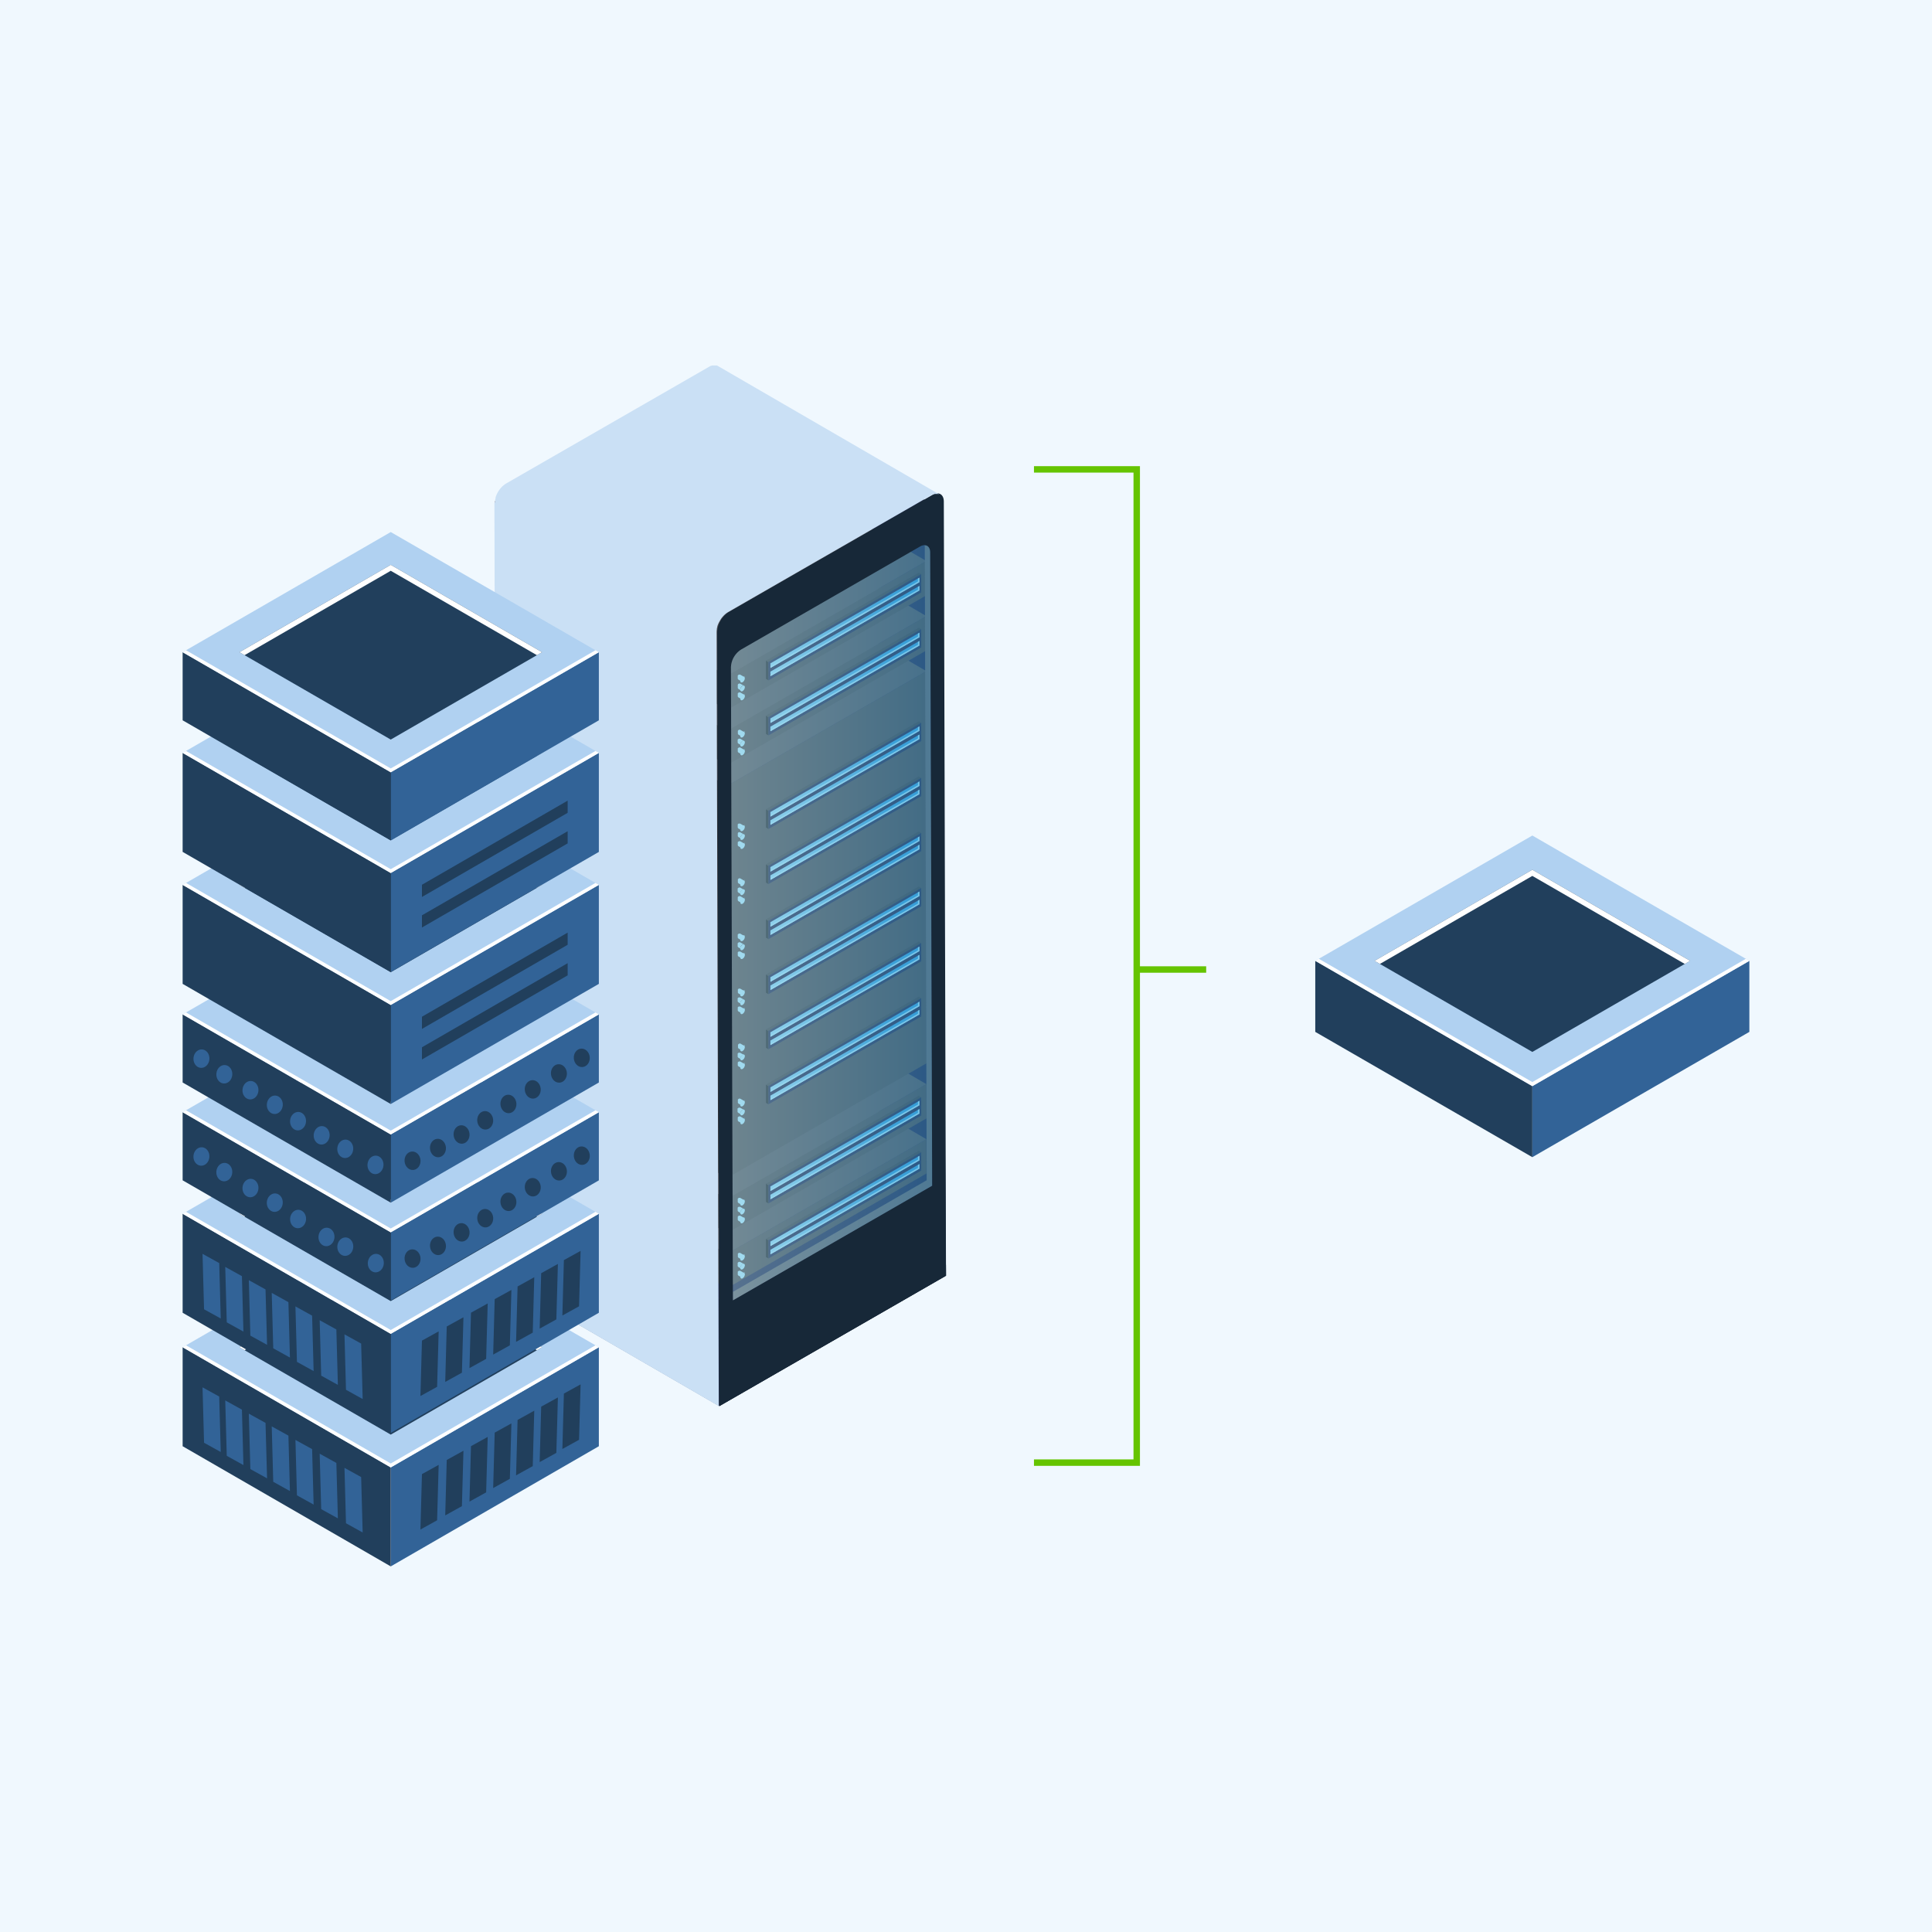 <svg id="Layer_1" data-name="Layer 1" xmlns="http://www.w3.org/2000/svg" xmlns:xlink="http://www.w3.org/1999/xlink" viewBox="0 0 600 600"><defs><style>.cls-1{fill:#f0f8fe;}.cls-2{fill:#28282a;}.cls-10,.cls-100,.cls-101,.cls-102,.cls-103,.cls-104,.cls-105,.cls-106,.cls-107,.cls-108,.cls-109,.cls-11,.cls-110,.cls-111,.cls-112,.cls-113,.cls-114,.cls-115,.cls-116,.cls-117,.cls-118,.cls-119,.cls-12,.cls-120,.cls-121,.cls-122,.cls-123,.cls-124,.cls-125,.cls-126,.cls-127,.cls-128,.cls-129,.cls-13,.cls-130,.cls-131,.cls-132,.cls-134,.cls-135,.cls-136,.cls-14,.cls-15,.cls-16,.cls-17,.cls-18,.cls-19,.cls-2,.cls-20,.cls-21,.cls-22,.cls-23,.cls-24,.cls-25,.cls-26,.cls-27,.cls-28,.cls-29,.cls-3,.cls-30,.cls-31,.cls-32,.cls-33,.cls-34,.cls-35,.cls-36,.cls-37,.cls-38,.cls-39,.cls-4,.cls-40,.cls-41,.cls-42,.cls-43,.cls-44,.cls-45,.cls-46,.cls-47,.cls-48,.cls-49,.cls-5,.cls-50,.cls-51,.cls-52,.cls-53,.cls-54,.cls-55,.cls-56,.cls-57,.cls-58,.cls-59,.cls-6,.cls-60,.cls-61,.cls-62,.cls-63,.cls-64,.cls-65,.cls-66,.cls-67,.cls-68,.cls-69,.cls-7,.cls-70,.cls-71,.cls-72,.cls-73,.cls-74,.cls-75,.cls-76,.cls-77,.cls-78,.cls-79,.cls-8,.cls-80,.cls-81,.cls-82,.cls-83,.cls-84,.cls-85,.cls-86,.cls-87,.cls-88,.cls-89,.cls-9,.cls-90,.cls-91,.cls-92,.cls-93,.cls-94,.cls-95,.cls-96,.cls-97,.cls-98,.cls-99{fill-rule:evenodd;}.cls-3{fill:#424244;}.cls-4{fill:#262c4f;}.cls-5{fill:url(#linear-gradient);}.cls-6{fill:url(#linear-gradient-2);}.cls-7{fill:url(#linear-gradient-3);}.cls-8{fill:url(#linear-gradient-4);}.cls-9{fill:url(#linear-gradient-5);}.cls-10{fill:url(#linear-gradient-6);}.cls-11{fill:url(#linear-gradient-7);}.cls-12{fill:url(#linear-gradient-8);}.cls-13{fill:url(#linear-gradient-9);}.cls-14{fill:url(#linear-gradient-10);}.cls-15{fill:url(#linear-gradient-11);}.cls-16{fill:url(#linear-gradient-12);}.cls-17{fill:url(#linear-gradient-13);}.cls-18{fill:url(#linear-gradient-14);}.cls-19{fill:url(#linear-gradient-15);}.cls-20{fill:url(#linear-gradient-16);}.cls-21{fill:url(#linear-gradient-17);}.cls-22{fill:url(#linear-gradient-18);}.cls-23{fill:url(#linear-gradient-19);}.cls-24{fill:url(#linear-gradient-20);}.cls-25{fill:url(#linear-gradient-21);}.cls-26{fill:url(#linear-gradient-22);}.cls-27{fill:url(#linear-gradient-23);}.cls-28{fill:url(#linear-gradient-24);}.cls-29{fill:#4b4b4f;}.cls-30{fill:#343437;}.cls-31{fill:#545358;}.cls-32{fill:url(#linear-gradient-25);}.cls-33{fill:url(#linear-gradient-26);}.cls-34{fill:url(#linear-gradient-27);}.cls-35{fill:url(#linear-gradient-28);}.cls-36{fill:url(#linear-gradient-29);}.cls-37{fill:url(#linear-gradient-30);}.cls-38{fill:url(#linear-gradient-31);}.cls-39{fill:url(#linear-gradient-32);}.cls-40{fill:url(#linear-gradient-33);}.cls-41{fill:url(#linear-gradient-34);}.cls-42{fill:url(#linear-gradient-35);}.cls-43{fill:url(#linear-gradient-36);}.cls-44{fill:url(#linear-gradient-37);}.cls-45{fill:url(#linear-gradient-38);}.cls-46{fill:url(#linear-gradient-39);}.cls-47{fill:url(#linear-gradient-40);}.cls-48{fill:url(#linear-gradient-41);}.cls-49{fill:url(#linear-gradient-42);}.cls-50{fill:url(#linear-gradient-43);}.cls-51{fill:url(#linear-gradient-44);}.cls-52{fill:url(#linear-gradient-45);}.cls-53{fill:url(#linear-gradient-46);}.cls-54{fill:url(#linear-gradient-47);}.cls-55{fill:url(#linear-gradient-48);}.cls-56{fill:url(#linear-gradient-49);}.cls-57{fill:url(#linear-gradient-50);}.cls-58{fill:url(#linear-gradient-51);}.cls-59{fill:url(#linear-gradient-52);}.cls-60{fill:url(#linear-gradient-53);}.cls-61{fill:url(#linear-gradient-54);}.cls-62{fill:url(#linear-gradient-55);}.cls-63{fill:url(#linear-gradient-56);}.cls-64{fill:url(#linear-gradient-57);}.cls-65{fill:url(#linear-gradient-58);}.cls-66{fill:url(#linear-gradient-59);}.cls-67{fill:url(#linear-gradient-60);}.cls-68{fill:url(#linear-gradient-61);}.cls-69{fill:url(#linear-gradient-62);}.cls-70{fill:url(#linear-gradient-63);}.cls-71{fill:url(#linear-gradient-64);}.cls-72{fill:url(#linear-gradient-65);}.cls-73{fill:url(#linear-gradient-66);}.cls-74{fill:url(#linear-gradient-67);}.cls-75{fill:url(#linear-gradient-68);}.cls-76{fill:url(#linear-gradient-69);}.cls-77{fill:url(#linear-gradient-70);}.cls-78{fill:url(#linear-gradient-71);}.cls-79{fill:url(#linear-gradient-72);}.cls-80{fill:url(#linear-gradient-73);}.cls-81{fill:url(#linear-gradient-74);}.cls-82{fill:url(#linear-gradient-75);}.cls-83{fill:url(#linear-gradient-76);}.cls-84{fill:url(#linear-gradient-77);}.cls-85{fill:url(#linear-gradient-78);}.cls-86{fill:url(#linear-gradient-79);}.cls-87{fill:url(#linear-gradient-80);}.cls-88{fill:url(#linear-gradient-81);}.cls-89{fill:url(#linear-gradient-82);}.cls-90{fill:url(#linear-gradient-83);}.cls-91{fill:url(#linear-gradient-84);}.cls-92{fill:url(#linear-gradient-85);}.cls-93{fill:url(#linear-gradient-86);}.cls-94{fill:url(#linear-gradient-87);}.cls-95{fill:url(#linear-gradient-88);}.cls-96{fill:url(#linear-gradient-89);}.cls-97{fill:url(#linear-gradient-90);}.cls-98{fill:url(#linear-gradient-91);}.cls-99{fill:url(#linear-gradient-92);}.cls-100{fill:url(#linear-gradient-93);}.cls-101{fill:url(#linear-gradient-94);}.cls-102{fill:url(#linear-gradient-95);}.cls-103{fill:url(#linear-gradient-96);}.cls-104{fill:url(#linear-gradient-97);}.cls-105{fill:url(#linear-gradient-98);}.cls-106{fill:url(#linear-gradient-99);}.cls-107{fill:url(#linear-gradient-100);}.cls-108{fill:url(#linear-gradient-101);}.cls-109{fill:url(#linear-gradient-102);}.cls-110{fill:url(#linear-gradient-103);}.cls-111{fill:url(#linear-gradient-104);}.cls-112{fill:url(#linear-gradient-105);}.cls-113{fill:url(#linear-gradient-106);}.cls-114{fill:url(#linear-gradient-107);}.cls-115{fill:url(#linear-gradient-108);}.cls-116{fill:url(#linear-gradient-109);}.cls-117{fill:url(#linear-gradient-110);}.cls-118{fill:url(#linear-gradient-111);}.cls-119{fill:url(#linear-gradient-112);}.cls-120{fill:url(#linear-gradient-113);}.cls-121{fill:url(#linear-gradient-114);}.cls-122{fill:url(#linear-gradient-115);}.cls-123{fill:url(#linear-gradient-116);}.cls-124{fill:url(#linear-gradient-117);}.cls-125{fill:url(#linear-gradient-118);}.cls-126{fill:url(#linear-gradient-119);}.cls-127{fill:url(#linear-gradient-120);}.cls-128{fill:url(#linear-gradient-121);}.cls-129{fill:url(#linear-gradient-122);}.cls-130{fill:url(#linear-gradient-123);}.cls-131{fill:url(#linear-gradient-124);}.cls-132{fill:#626267;}.cls-133,.cls-134{fill:#172838;}.cls-135{opacity:0.4;isolation:isolate;fill:url(#linear-gradient-125);}.cls-136{fill:#cae0f5;}.cls-137{fill:#b0d1f1;}.cls-138{fill:#213f5c;}.cls-139{fill:#fff;}.cls-140{fill:#326397;}.cls-141{fill:none;stroke:#65c400;stroke-miterlimit:10;stroke-width:2px;}</style><linearGradient id="linear-gradient" x1="3239.48" y1="4321.66" x2="3242.67" y2="4321.66" gradientTransform="translate(47346.31 38295.23) rotate(180) scale(14.54 8.8)" gradientUnits="userSpaceOnUse"><stop offset="0" stop-color="#359dd7"/><stop offset="1" stop-color="#a3dcf0"/></linearGradient><linearGradient id="linear-gradient-2" x1="3237.99" y1="4318.53" x2="3238.17" y2="4318.72" gradientTransform="translate(47339.32 38295.23) rotate(180) scale(14.53 8.8)" xlink:href="#linear-gradient"/><linearGradient id="linear-gradient-3" x1="3239.48" y1="4321.56" x2="3242.67" y2="4321.56" gradientTransform="translate(47346.31 38285.99) rotate(180) scale(14.54 8.8)" xlink:href="#linear-gradient"/><linearGradient id="linear-gradient-4" x1="3238.07" y1="4318.5" x2="3238.26" y2="4318.69" gradientTransform="translate(47339.32 38285.99) rotate(180) scale(14.53 8.8)" xlink:href="#linear-gradient"/><linearGradient id="linear-gradient-5" x1="3239.48" y1="4323" x2="3242.67" y2="4323" gradientTransform="translate(47346.31 38289.86) rotate(180) scale(14.54 8.8)" xlink:href="#linear-gradient"/><linearGradient id="linear-gradient-6" x1="3237.46" y1="4319.35" x2="3237.65" y2="4319.53" gradientTransform="translate(47339.32 38289.86) rotate(180) scale(14.53 8.8)" xlink:href="#linear-gradient"/><linearGradient id="linear-gradient-7" x1="3239.48" y1="4322.8" x2="3242.67" y2="4322.8" gradientTransform="translate(47346.31 38290.67) rotate(180) scale(14.54 8.8)" xlink:href="#linear-gradient"/><linearGradient id="linear-gradient-8" x1="3237.55" y1="4319.22" x2="3237.73" y2="4319.41" gradientTransform="translate(47339.32 38290.67) rotate(180) scale(14.53 8.8)" xlink:href="#linear-gradient"/><linearGradient id="linear-gradient-9" x1="3239.48" y1="4329.39" x2="3242.67" y2="4329.39" gradientTransform="translate(47346.31 38264.08) rotate(180) scale(14.54 8.8)" xlink:href="#linear-gradient"/><linearGradient id="linear-gradient-10" x1="3234.96" y1="4323.28" x2="3235.15" y2="4323.46" gradientTransform="translate(47339.32 38264.08) rotate(180) scale(14.53 8.8)" xlink:href="#linear-gradient"/><linearGradient id="linear-gradient-11" x1="3239.48" y1="4329.19" x2="3242.67" y2="4329.19" gradientTransform="translate(47346.31 38264.89) rotate(180) scale(14.54 8.8)" xlink:href="#linear-gradient"/><linearGradient id="linear-gradient-12" x1="3235.04" y1="4323.16" x2="3235.23" y2="4323.34" gradientTransform="translate(47339.32 38264.89) rotate(180) scale(14.53 8.8)" xlink:href="#linear-gradient"/><linearGradient id="linear-gradient-13" x1="3239.48" y1="4328.06" x2="3242.67" y2="4328.06" gradientTransform="translate(47346.31 38269.46) rotate(180) scale(14.54 8.8)" xlink:href="#linear-gradient"/><linearGradient id="linear-gradient-14" x1="3235.48" y1="4322.46" x2="3235.67" y2="4322.65" gradientTransform="translate(47339.32 38269.46) rotate(180) scale(14.53 8.8)" xlink:href="#linear-gradient"/><linearGradient id="linear-gradient-15" x1="3239.48" y1="4327.96" x2="3242.67" y2="4327.96" gradientTransform="translate(47346.31 38260.2) rotate(180) scale(14.54 8.8)" xlink:href="#linear-gradient"/><linearGradient id="linear-gradient-16" x1="3235.56" y1="4322.44" x2="3235.75" y2="4322.62" gradientTransform="translate(47339.32 38260.2) rotate(180) scale(14.53 8.8)" xlink:href="#linear-gradient"/><linearGradient id="linear-gradient-17" x1="3239.48" y1="4326.73" x2="3242.67" y2="4326.73" gradientTransform="translate(47346.31 38274.82) rotate(180) scale(14.54 8.8)" xlink:href="#linear-gradient"/><linearGradient id="linear-gradient-18" x1="3236.01" y1="4321.63" x2="3236.2" y2="4321.82" gradientTransform="translate(47339.32 38274.82) rotate(180) scale(14.53 8.8)" xlink:href="#linear-gradient"/><linearGradient id="linear-gradient-19" x1="3239.48" y1="4326.53" x2="3242.67" y2="4326.53" gradientTransform="translate(47346.31 38275.63) rotate(180) scale(14.54 8.8)" xlink:href="#linear-gradient"/><linearGradient id="linear-gradient-20" x1="3236.08" y1="4321.52" x2="3236.27" y2="4321.7" gradientTransform="translate(47339.32 38275.63) rotate(180) scale(14.53 8.8)" xlink:href="#linear-gradient"/><linearGradient id="linear-gradient-21" x1="3239.48" y1="4325.4" x2="3242.67" y2="4325.4" gradientTransform="translate(47346.31 38280.19) rotate(180) scale(14.54 8.8)" xlink:href="#linear-gradient"/><linearGradient id="linear-gradient-22" x1="3236.53" y1="4320.82" x2="3236.72" y2="4321" gradientTransform="translate(47339.32 38280.19) rotate(180) scale(14.53 8.8)" xlink:href="#linear-gradient"/><linearGradient id="linear-gradient-23" x1="3239.48" y1="4325.2" x2="3242.67" y2="4325.2" gradientTransform="translate(47346.31 38281) rotate(180) scale(14.54 8.8)" xlink:href="#linear-gradient"/><linearGradient id="linear-gradient-24" x1="3236.6" y1="4320.7" x2="3236.79" y2="4320.89" gradientTransform="translate(47339.32 38281) rotate(180) scale(14.53 8.8)" xlink:href="#linear-gradient"/><linearGradient id="linear-gradient-25" x1="13126.77" y1="8153.28" x2="13130.78" y2="8155.59" gradientTransform="translate(9211.81 6190.81) rotate(180) scale(0.68 0.71)" xlink:href="#linear-gradient"/><linearGradient id="linear-gradient-26" x1="18833.26" y1="9282.9" x2="18836.45" y2="9282.9" gradientTransform="translate(8558.31 5620.68) rotate(180) scale(0.44 0.56)" xlink:href="#linear-gradient"/><linearGradient id="linear-gradient-27" x1="13922.82" y1="8024.02" x2="13927.14" y2="8026.25" gradientTransform="translate(9078.2 6280.46) rotate(180) scale(0.63 0.73)" xlink:href="#linear-gradient"/><linearGradient id="linear-gradient-28" x1="18833.28" y1="9273.26" x2="18836.46" y2="9273.26" gradientTransform="translate(8558.31 5625.3) rotate(180) scale(0.44 0.56)" xlink:href="#linear-gradient"/><linearGradient id="linear-gradient-29" x1="13127.5" y1="8156.61" x2="13131.51" y2="8158.92" gradientTransform="translate(9211.03 6189.07) rotate(180) scale(0.68 0.71)" xlink:href="#linear-gradient"/><linearGradient id="linear-gradient-30" x1="18833.29" y1="9257.14" x2="18836.47" y2="9257.14" gradientTransform="translate(8558.31 5632.69) rotate(180) scale(0.44 0.57)" xlink:href="#linear-gradient"/><linearGradient id="linear-gradient-31" x1="3237.94" y1="4312.9" x2="3241.13" y2="4312.9" gradientTransform="translate(47356.58 38330.55) rotate(180) scale(14.54 8.8)" xlink:href="#linear-gradient"/><linearGradient id="linear-gradient-32" x1="3236.44" y1="4309.78" x2="3236.62" y2="4309.96" gradientTransform="translate(47349.59 38330.55) rotate(180) scale(14.53 8.8)" xlink:href="#linear-gradient"/><linearGradient id="linear-gradient-33" x1="3237.94" y1="4312.7" x2="3241.13" y2="4312.7" gradientTransform="translate(47356.58 38331.36) rotate(180) scale(14.54 8.8)" xlink:href="#linear-gradient"/><linearGradient id="linear-gradient-34" x1="3236.53" y1="4309.64" x2="3236.71" y2="4309.83" gradientTransform="translate(47349.59 38331.36) rotate(180) scale(14.53 8.8)" xlink:href="#linear-gradient"/><linearGradient id="linear-gradient-35" x1="13120.03" y1="8032.31" x2="13124.03" y2="8034.55" gradientTransform="translate(9211.03 6275.95) rotate(180) scale(0.68 0.73)" xlink:href="#linear-gradient"/><linearGradient id="linear-gradient-36" x1="18833.26" y1="9290.05" x2="18836.45" y2="9290.05" gradientTransform="translate(8558.31 5621.07) rotate(180) scale(0.44 0.56)" xlink:href="#linear-gradient"/><linearGradient id="linear-gradient-37" x1="13911.34" y1="8164.84" x2="13915.65" y2="8167.15" gradientTransform="translate(9078.13 6184.58) rotate(180) scale(0.63 0.71)" xlink:href="#linear-gradient"/><linearGradient id="linear-gradient-38" x1="18833.28" y1="9274.5" x2="18836.46" y2="9274.5" gradientTransform="translate(8558.31 5628.19) rotate(180) scale(0.44 0.57)" xlink:href="#linear-gradient"/><linearGradient id="linear-gradient-39" x1="13116.4" y1="8049.79" x2="13120.41" y2="8052.03" gradientTransform="translate(9211.02 6264.16) rotate(180) scale(0.68 0.73)" xlink:href="#linear-gradient"/><linearGradient id="linear-gradient-40" x1="18833.29" y1="9311.96" x2="18836.47" y2="9311.96" gradientTransform="translate(8558.31 5612.96) rotate(180) scale(0.44 0.56)" xlink:href="#linear-gradient"/><linearGradient id="linear-gradient-41" x1="3237.94" y1="4314.33" x2="3241.13" y2="4314.33" gradientTransform="translate(47356.58 38315.12) rotate(180) scale(14.54 8.8)" xlink:href="#linear-gradient"/><linearGradient id="linear-gradient-42" x1="3235.92" y1="4310.69" x2="3236.11" y2="4310.87" gradientTransform="translate(47349.59 38315.12) rotate(180) scale(14.53 8.8)" xlink:href="#linear-gradient"/><linearGradient id="linear-gradient-43" x1="3237.94" y1="4314.04" x2="3241.13" y2="4314.04" gradientTransform="translate(47356.58 38325.99) rotate(180) scale(14.54 8.8)" xlink:href="#linear-gradient"/><linearGradient id="linear-gradient-44" x1="3236.01" y1="4310.46" x2="3236.19" y2="4310.64" gradientTransform="translate(47349.59 38325.99) rotate(180) scale(14.53 8.8)" xlink:href="#linear-gradient"/><linearGradient id="linear-gradient-45" x1="13044.13" y1="8172.6" x2="13048.15" y2="8174.87" gradientTransform="translate(9211.03 6189.14) rotate(180) scale(0.68 0.72)" xlink:href="#linear-gradient"/><linearGradient id="linear-gradient-46" x1="18833.26" y1="9431.4" x2="18836.45" y2="9431.4" gradientTransform="translate(8558.31 5584.55) rotate(180) scale(0.44 0.56)" xlink:href="#linear-gradient"/><linearGradient id="linear-gradient-47" x1="14057.24" y1="8328.06" x2="14061.65" y2="8330.42" gradientTransform="translate(9043.17 6087.71) rotate(180) scale(0.62 0.69)" xlink:href="#linear-gradient"/><linearGradient id="linear-gradient-48" x1="18833.28" y1="9404.74" x2="18836.46" y2="9404.74" gradientTransform="translate(8558.31 5596.06) rotate(180) scale(0.44 0.57)" xlink:href="#linear-gradient"/><linearGradient id="linear-gradient-49" x1="13040.6" y1="8117.23" x2="13044.61" y2="8119.47" gradientTransform="translate(9211.02 6227.63) rotate(180) scale(0.68 0.73)" xlink:href="#linear-gradient"/><linearGradient id="linear-gradient-50" x1="18833.29" y1="9407.44" x2="18836.47" y2="9407.44" gradientTransform="translate(8558.31 5595.45) rotate(180) scale(0.44 0.57)" xlink:href="#linear-gradient"/><linearGradient id="linear-gradient-51" x1="3237.94" y1="4323.4" x2="3241.13" y2="4323.4" gradientTransform="translate(47356.58 38278.59) rotate(180) scale(14.54 8.8)" xlink:href="#linear-gradient"/><linearGradient id="linear-gradient-52" x1="3232.38" y1="4316.25" x2="3232.57" y2="4316.44" gradientTransform="translate(47349.59 38278.59) rotate(180) scale(14.53 8.8)" xlink:href="#linear-gradient"/><linearGradient id="linear-gradient-53" x1="3237.94" y1="4323.1" x2="3241.13" y2="4323.1" gradientTransform="translate(47356.58 38289.46) rotate(180) scale(14.54 8.8)" xlink:href="#linear-gradient"/><linearGradient id="linear-gradient-54" x1="3232.46" y1="4316.03" x2="3232.64" y2="4316.22" gradientTransform="translate(47349.59 38289.46) rotate(180) scale(14.53 8.8)" xlink:href="#linear-gradient"/><linearGradient id="linear-gradient-55" x1="13054.91" y1="8222.65" x2="13058.92" y2="8224.96" gradientTransform="translate(9211.1 6154.29) rotate(180) scale(0.68 0.71)" xlink:href="#linear-gradient"/><linearGradient id="linear-gradient-56" x1="18833.26" y1="9399.28" x2="18836.45" y2="9399.28" gradientTransform="translate(8558.31 5594.59) rotate(180) scale(0.44 0.57)" xlink:href="#linear-gradient"/><linearGradient id="linear-gradient-57" x1="13840.08" y1="8091.22" x2="13844.4" y2="8093.45" gradientTransform="translate(9078.38 6243.93) rotate(180) scale(0.63 0.73)" xlink:href="#linear-gradient"/><linearGradient id="linear-gradient-58" x1="18833.28" y1="9414.63" x2="18836.46" y2="9414.63" gradientTransform="translate(8558.31 5588.78) rotate(180) scale(0.44 0.56)" xlink:href="#linear-gradient"/><linearGradient id="linear-gradient-59" x1="13051.7" y1="8225.97" x2="13055.72" y2="8228.28" gradientTransform="translate(9211.03 6152.55) rotate(180) scale(0.68 0.71)" xlink:href="#linear-gradient"/><linearGradient id="linear-gradient-60" x1="18833.29" y1="9397.99" x2="18836.47" y2="9397.99" gradientTransform="translate(8558.31 5596.17) rotate(180) scale(0.44 0.57)" xlink:href="#linear-gradient"/><linearGradient id="linear-gradient-61" x1="3237.94" y1="4321.97" x2="3241.13" y2="4321.97" gradientTransform="translate(47356.58 38294.02) rotate(180) scale(14.54 8.8)" xlink:href="#linear-gradient"/><linearGradient id="linear-gradient-62" x1="3232.91" y1="4315.33" x2="3233.1" y2="4315.51" gradientTransform="translate(47349.59 38294.02) rotate(180) scale(14.53 8.8)" xlink:href="#linear-gradient"/><linearGradient id="linear-gradient-63" x1="3237.94" y1="4321.77" x2="3241.13" y2="4321.77" gradientTransform="translate(47356.58 38294.83) rotate(180) scale(14.54 8.8)" xlink:href="#linear-gradient"/><linearGradient id="linear-gradient-64" x1="3232.98" y1="4315.21" x2="3233.16" y2="4315.4" gradientTransform="translate(47349.59 38294.83) rotate(180) scale(14.53 8.8)" xlink:href="#linear-gradient"/><linearGradient id="linear-gradient-65" x1="13066.43" y1="8152.49" x2="13070.44" y2="8154.76" gradientTransform="translate(9211.03 6199.89) rotate(180) scale(0.68 0.72)" xlink:href="#linear-gradient"/><linearGradient id="linear-gradient-66" x1="18833.26" y1="9389.82" x2="18836.45" y2="9389.82" gradientTransform="translate(8558.31 5595.29) rotate(180) scale(0.44 0.56)" xlink:href="#linear-gradient"/><linearGradient id="linear-gradient-67" x1="13853.67" y1="8213.94" x2="13857.99" y2="8216.24" gradientTransform="translate(9078.13 6158.79) rotate(180) scale(0.63 0.71)" xlink:href="#linear-gradient"/><linearGradient id="linear-gradient-68" x1="18833.28" y1="9394.47" x2="18836.46" y2="9394.47" gradientTransform="translate(8558.31 5593.89) rotate(180) scale(0.44 0.56)" xlink:href="#linear-gradient"/><linearGradient id="linear-gradient-69" x1="13062.87" y1="8170.57" x2="13066.89" y2="8172.85" gradientTransform="translate(9211.02 6188.1) rotate(180) scale(0.68 0.71)" xlink:href="#linear-gradient"/><linearGradient id="linear-gradient-70" x1="18833.29" y1="9391.25" x2="18836.47" y2="9391.25" gradientTransform="translate(8558.31 5595.75) rotate(180) scale(0.44 0.56)" xlink:href="#linear-gradient"/><linearGradient id="linear-gradient-71" x1="3237.94" y1="4320.63" x2="3241.13" y2="4320.63" gradientTransform="translate(47356.58 38299.39) rotate(180) scale(14.54 8.8)" xlink:href="#linear-gradient"/><linearGradient id="linear-gradient-72" x1="3233.43" y1="4314.51" x2="3233.62" y2="4314.69" gradientTransform="translate(47349.59 38299.39) rotate(180) scale(14.53 8.8)" xlink:href="#linear-gradient"/><linearGradient id="linear-gradient-73" x1="3237.94" y1="4320.43" x2="3241.13" y2="4320.43" gradientTransform="translate(47356.58 38300.2) rotate(180) scale(14.54 8.8)" xlink:href="#linear-gradient"/><linearGradient id="linear-gradient-74" x1="3233.5" y1="4314.39" x2="3233.69" y2="4314.58" gradientTransform="translate(47349.59 38300.2) rotate(180) scale(14.53 8.8)" xlink:href="#linear-gradient"/><linearGradient id="linear-gradient-75" x1="13073.32" y1="8127.73" x2="13077.33" y2="8130" gradientTransform="translate(9211.81 6215.31) rotate(180) scale(0.68 0.72)" xlink:href="#linear-gradient"/><linearGradient id="linear-gradient-76" x1="18833.26" y1="9382.99" x2="18836.45" y2="9382.99" gradientTransform="translate(8558.31 5594.88) rotate(180) scale(0.44 0.56)" xlink:href="#linear-gradient"/><linearGradient id="linear-gradient-77" x1="13865.18" y1="8218.99" x2="13869.5" y2="8221.31" gradientTransform="translate(9078.2 6154.1) rotate(180) scale(0.63 0.7)" xlink:href="#linear-gradient"/><linearGradient id="linear-gradient-78" x1="18833.28" y1="9373.05" x2="18836.46" y2="9373.05" gradientTransform="translate(8558.31 5599.52) rotate(180) scale(0.44 0.56)" xlink:href="#linear-gradient"/><linearGradient id="linear-gradient-79" x1="13074" y1="8205.57" x2="13078.01" y2="8207.87" gradientTransform="translate(9211.03 6163.29) rotate(180) scale(0.68 0.71)" xlink:href="#linear-gradient"/><linearGradient id="linear-gradient-80" x1="18833.29" y1="9377.03" x2="18836.47" y2="9377.03" gradientTransform="translate(8558.31 5598.4) rotate(180) scale(0.44 0.56)" xlink:href="#linear-gradient"/><linearGradient id="linear-gradient-81" x1="3237.94" y1="4319.3" x2="3241.13" y2="4319.3" gradientTransform="translate(47356.58 38304.77) rotate(180) scale(14.54 8.8)" xlink:href="#linear-gradient"/><linearGradient id="linear-gradient-82" x1="3233.95" y1="4313.69" x2="3234.14" y2="4313.88" gradientTransform="translate(47349.59 38304.77) rotate(180) scale(14.53 8.8)" xlink:href="#linear-gradient"/><linearGradient id="linear-gradient-83" x1="3237.94" y1="4319.1" x2="3241.13" y2="4319.1" gradientTransform="translate(47356.58 38305.57) rotate(180) scale(14.54 8.8)" xlink:href="#linear-gradient"/><linearGradient id="linear-gradient-84" x1="3234.02" y1="4313.58" x2="3234.21" y2="4313.76" gradientTransform="translate(47349.59 38305.57) rotate(180) scale(14.53 8.8)" xlink:href="#linear-gradient"/><linearGradient id="linear-gradient-85" x1="13088.69" y1="8222.54" x2="13092.7" y2="8224.86" gradientTransform="translate(9211.03 6150.29) rotate(180) scale(0.68 0.7)" xlink:href="#linear-gradient"/><linearGradient id="linear-gradient-86" x1="18833.26" y1="9348.25" x2="18836.45" y2="9348.25" gradientTransform="translate(8558.31 5606.03) rotate(180) scale(0.44 0.56)" xlink:href="#linear-gradient"/><linearGradient id="linear-gradient-87" x1="13877.7" y1="8104.62" x2="13882.02" y2="8106.88" gradientTransform="translate(9078.13 6229.89) rotate(180) scale(0.63 0.72)" xlink:href="#linear-gradient"/><linearGradient id="linear-gradient-88" x1="18833.28" y1="9341.02" x2="18836.46" y2="9341.02" gradientTransform="translate(8558.31 5609.58) rotate(180) scale(0.44 0.57)" xlink:href="#linear-gradient"/><linearGradient id="linear-gradient-89" x1="13083.85" y1="8210.43" x2="13087.85" y2="8212.74" gradientTransform="translate(9211.3 6158.61) rotate(180) scale(0.68 0.7)" xlink:href="#linear-gradient"/><linearGradient id="linear-gradient-90" x1="18833.29" y1="9345.2" x2="18836.47" y2="9345.2" gradientTransform="translate(8558.31 5608.37) rotate(180) scale(0.44 0.57)" xlink:href="#linear-gradient"/><linearGradient id="linear-gradient-91" x1="3237.94" y1="4318.07" x2="3241.13" y2="4318.07" gradientTransform="translate(47356.58 38300.08) rotate(180) scale(14.54 8.8)" xlink:href="#linear-gradient"/><linearGradient id="linear-gradient-92" x1="3234.47" y1="4312.97" x2="3234.66" y2="4313.16" gradientTransform="translate(47349.59 38300.08) rotate(180) scale(14.53 8.8)" xlink:href="#linear-gradient"/><linearGradient id="linear-gradient-93" x1="3237.94" y1="4317.87" x2="3241.13" y2="4317.87" gradientTransform="translate(47356.58 38300.88) rotate(180) scale(14.54 8.8)" xlink:href="#linear-gradient"/><linearGradient id="linear-gradient-94" x1="3234.54" y1="4312.86" x2="3234.73" y2="4313.04" gradientTransform="translate(47349.59 38300.88) rotate(180) scale(14.53 8.8)" xlink:href="#linear-gradient"/><linearGradient id="linear-gradient-95" x1="13099.98" y1="8196.85" x2="13103.98" y2="8199.16" gradientTransform="translate(9211.02 6165.72) rotate(180) scale(0.68 0.7)" xlink:href="#linear-gradient"/><linearGradient id="linear-gradient-96" x1="18833.26" y1="9316.22" x2="18836.45" y2="9316.22" gradientTransform="translate(8558.31 5616.12) rotate(180) scale(0.44 0.57)" xlink:href="#linear-gradient"/><linearGradient id="linear-gradient-97" x1="13712.78" y1="8065.74" x2="13717.02" y2="8067.98" gradientTransform="translate(9106.17 6255.36) rotate(180) scale(0.64 0.73)" xlink:href="#linear-gradient"/><linearGradient id="linear-gradient-98" x1="18833.28" y1="9300.73" x2="18836.46" y2="9300.73" gradientTransform="translate(8558.31 5623.19) rotate(180) scale(0.44 0.57)" xlink:href="#linear-gradient"/><linearGradient id="linear-gradient-99" x1="13096.39" y1="8185.01" x2="13100.39" y2="8187.32" gradientTransform="translate(9211.03 6174.03) rotate(180) scale(0.68 0.71)" xlink:href="#linear-gradient"/><linearGradient id="linear-gradient-100" x1="18833.29" y1="9335.44" x2="18836.47" y2="9335.44" gradientTransform="translate(8558.31 5609.14) rotate(180) scale(0.44 0.56)" xlink:href="#linear-gradient"/><linearGradient id="linear-gradient-101" x1="3237.94" y1="4316.63" x2="3241.13" y2="4316.63" gradientTransform="translate(47356.58 38315.51) rotate(180) scale(14.54 8.8)" xlink:href="#linear-gradient"/><linearGradient id="linear-gradient-102" x1="3234.99" y1="4312.05" x2="3235.18" y2="4312.24" gradientTransform="translate(47349.59 38315.51) rotate(180) scale(14.53 8.8)" xlink:href="#linear-gradient"/><linearGradient id="linear-gradient-103" x1="3237.94" y1="4316.43" x2="3241.13" y2="4316.43" gradientTransform="translate(47356.58 38316.31) rotate(180) scale(14.54 8.8)" xlink:href="#linear-gradient"/><linearGradient id="linear-gradient-104" x1="3235.06" y1="4311.94" x2="3235.25" y2="4312.12" gradientTransform="translate(47349.59 38316.31) rotate(180) scale(14.53 8.8)" xlink:href="#linear-gradient"/><linearGradient id="linear-gradient-105" x1="13024.81" y1="8234.91" x2="13028.83" y2="8237.21" gradientTransform="translate(9211.1 6149.84) rotate(180) scale(0.68 0.71)" xlink:href="#linear-gradient"/><linearGradient id="linear-gradient-106" x1="18833.26" y1="9455.29" x2="18836.45" y2="9455.29" gradientTransform="translate(8558.31 5580.09) rotate(180) scale(0.44 0.57)" xlink:href="#linear-gradient"/><linearGradient id="linear-gradient-107" x1="13807.64" y1="8176.36" x2="13811.95" y2="8178.63" gradientTransform="translate(9078.38 6189.18) rotate(180) scale(0.63 0.72)" xlink:href="#linear-gradient"/><linearGradient id="linear-gradient-108" x1="18833.28" y1="9450.5" x2="18836.46" y2="9450.5" gradientTransform="translate(8558.31 5582.56) rotate(180) scale(0.44 0.57)" xlink:href="#linear-gradient"/><linearGradient id="linear-gradient-109" x1="13021.61" y1="8238.22" x2="13025.62" y2="8240.52" gradientTransform="translate(9211.03 6148.1) rotate(180) scale(0.68 0.71)" xlink:href="#linear-gradient"/><linearGradient id="linear-gradient-110" x1="18833.29" y1="9474.75" x2="18836.47" y2="9474.75" gradientTransform="translate(8558.31 5573.15) rotate(180) scale(0.44 0.56)" xlink:href="#linear-gradient"/><linearGradient id="linear-gradient-111" x1="3237.94" y1="4325.56" x2="3241.13" y2="4325.56" gradientTransform="translate(47356.58 38279.52) rotate(180) scale(14.54 8.8)" xlink:href="#linear-gradient"/><linearGradient id="linear-gradient-112" x1="3231.5" y1="4317.53" x2="3231.69" y2="4317.72" gradientTransform="translate(47349.59 38279.52) rotate(180) scale(14.53 8.8)" xlink:href="#linear-gradient"/><linearGradient id="linear-gradient-113" x1="3237.94" y1="4325.36" x2="3241.13" y2="4325.36" gradientTransform="translate(47356.58 38280.33) rotate(180) scale(14.54 8.8)" xlink:href="#linear-gradient"/><linearGradient id="linear-gradient-114" x1="3231.57" y1="4317.42" x2="3231.76" y2="4317.61" gradientTransform="translate(47349.59 38280.33) rotate(180) scale(14.53 8.8)" xlink:href="#linear-gradient"/><linearGradient id="linear-gradient-115" x1="13014" y1="8275.83" x2="13018.01" y2="8278.14" gradientTransform="translate(9211.03 6124.36) rotate(180) scale(0.68 0.7)" xlink:href="#linear-gradient"/><linearGradient id="linear-gradient-116" x1="18833.26" y1="9487.52" x2="18836.45" y2="9487.52" gradientTransform="translate(8558.31 5570.04) rotate(180) scale(0.44 0.56)" xlink:href="#linear-gradient"/><linearGradient id="linear-gradient-117" x1="14024.25" y1="8015.45" x2="14028.66" y2="8017.63" gradientTransform="translate(9043.17 6304.51) rotate(180) scale(0.62 0.75)" xlink:href="#linear-gradient"/><linearGradient id="linear-gradient-118" x1="18833.28" y1="9480.99" x2="18836.46" y2="9480.99" gradientTransform="translate(8558.31 5573.2) rotate(180) scale(0.44 0.57)" xlink:href="#linear-gradient"/><linearGradient id="linear-gradient-119" x1="13010.45" y1="8279.14" x2="13014.46" y2="8281.46" gradientTransform="translate(9211.02 6122.62) rotate(180) scale(0.68 0.7)" xlink:href="#linear-gradient"/><linearGradient id="linear-gradient-120" x1="18833.29" y1="9463.86" x2="18836.47" y2="9463.86" gradientTransform="translate(8558.31 5580.7) rotate(180) scale(0.44 0.57)" xlink:href="#linear-gradient"/><linearGradient id="linear-gradient-121" x1="3237.94" y1="4326.9" x2="3241.13" y2="4326.9" gradientTransform="translate(47356.58 38274.15) rotate(180) scale(14.54 8.8)" xlink:href="#linear-gradient"/><linearGradient id="linear-gradient-122" x1="3230.97" y1="4318.36" x2="3231.16" y2="4318.55" gradientTransform="translate(47349.59 38274.15) rotate(180) scale(14.53 8.8)" xlink:href="#linear-gradient"/><linearGradient id="linear-gradient-123" x1="3237.94" y1="4326.7" x2="3241.13" y2="4326.7" gradientTransform="translate(47356.58 38274.96) rotate(180) scale(14.54 8.8)" xlink:href="#linear-gradient"/><linearGradient id="linear-gradient-124" x1="3231.05" y1="4318.24" x2="3231.24" y2="4318.43" gradientTransform="translate(47349.59 38274.96) rotate(180) scale(14.53 8.8)" xlink:href="#linear-gradient"/><linearGradient id="linear-gradient-125" x1="3111.58" y1="4013.03" x2="3114.76" y2="4013.03" gradientTransform="translate(61368.57 295903.01) rotate(180) scale(19.63 73.66)" xlink:href="#linear-gradient"/></defs><title>Ravi</title><rect class="cls-1" width="600" height="600"/><g id="Group"><polygon id="Path" class="cls-2" points="205.94 272.73 205.16 272.28 205.18 277.96 205.96 278.41 205.94 272.73"/><polygon id="Path-2" data-name="Path" class="cls-3" points="253.4 245.42 252.63 244.97 205.16 272.28 205.94 272.73 253.4 245.42"/><polygon id="Path-3" data-name="Path" class="cls-4" points="205.94 272.73 205.96 278.41 253.41 251.11 253.4 245.42 205.94 272.73"/><polygon id="Path-4" data-name="Path" class="cls-5" points="206.56 273.15 206.58 274.56 252.85 247.95 252.83 246.54 206.56 273.15"/><polygon id="Path-5" data-name="Path" class="cls-6" points="252.85 247.95 206.58 274.56 206.57 274.06 252.38 247.71 252.38 246.79 252.83 246.54 252.85 247.95"/><polygon id="Path-6" data-name="Path" class="cls-7" points="206.56 275.72 206.58 277.12 252.85 250.51 252.83 249.11 206.56 275.72"/><polygon id="Path-7" data-name="Path" class="cls-8" points="252.85 250.51 206.58 277.12 206.57 276.63 252.38 250.28 252.38 249.37 252.83 249.11 252.85 250.51"/></g><g id="Group-2" data-name="Group"><polygon id="Path-8" data-name="Path" class="cls-2" points="205.94 255.63 205.16 255.19 205.18 260.87 205.96 261.31 205.94 255.63"/><polygon id="Path-9" data-name="Path" class="cls-3" points="253.4 228.32 252.63 227.88 205.16 255.19 205.94 255.63 253.4 228.32"/><polygon id="Path-10" data-name="Path" class="cls-4" points="205.94 255.63 205.96 261.31 253.41 234 253.4 228.32 205.94 255.63"/><polygon id="Path-11" data-name="Path" class="cls-9" points="206.56 256.05 206.58 257.46 252.85 230.84 252.83 229.44 206.56 256.05"/><polygon id="Path-12" data-name="Path" class="cls-10" points="252.85 230.84 206.58 257.46 206.57 256.97 252.38 230.61 252.38 229.7 252.83 229.44 252.85 230.84"/><polygon id="Path-13" data-name="Path" class="cls-11" points="206.56 258.62 206.58 260.02 252.85 233.41 252.83 232 206.56 258.62"/><polygon id="Path-14" data-name="Path" class="cls-12" points="252.85 233.41 206.58 260.02 206.57 259.53 252.38 233.18 252.38 232.26 252.83 232 252.85 233.41"/></g><g id="Group-3" data-name="Group"><polygon id="Path-15" data-name="Path" class="cls-2" points="205.94 173.55 205.16 173.1 205.18 178.78 205.96 179.23 205.94 173.55"/><polygon id="Path-16" data-name="Path" class="cls-3" points="253.4 146.24 252.63 145.79 205.16 173.1 205.94 173.55 253.4 146.24"/><polygon id="Path-17" data-name="Path" class="cls-4" points="205.94 173.55 205.96 179.23 253.41 151.92 253.4 146.24 205.94 173.55"/><polygon id="Path-18" data-name="Path" class="cls-13" points="206.56 173.97 206.58 175.38 252.85 148.76 252.83 147.36 206.56 173.97"/><polygon id="Path-19" data-name="Path" class="cls-14" points="252.85 148.76 206.58 175.38 206.57 174.88 252.38 148.53 252.38 147.61 252.83 147.36 252.85 148.76"/><polygon id="Path-20" data-name="Path" class="cls-15" points="206.56 176.54 206.58 177.94 252.85 151.32 252.83 149.92 206.56 176.54"/><polygon id="Path-21" data-name="Path" class="cls-16" points="252.85 151.32 206.58 177.94 206.57 177.45 252.38 151.1 252.38 150.18 252.83 149.92 252.85 151.32"/></g><g id="Group-4" data-name="Group"><polygon id="Path-22" data-name="Path" class="cls-2" points="205.94 190.65 205.16 190.2 205.18 195.88 205.96 196.33 205.94 190.65"/><polygon id="Path-23" data-name="Path" class="cls-3" points="253.4 163.34 252.63 162.89 205.16 190.2 205.94 190.65 253.4 163.34"/><polygon id="Path-24" data-name="Path" class="cls-4" points="205.94 190.65 205.96 196.33 253.41 169.02 253.4 163.34 205.94 190.65"/><polygon id="Path-25" data-name="Path" class="cls-17" points="206.56 191.07 206.58 192.47 252.85 165.86 252.83 164.45 206.56 191.07"/><polygon id="Path-26" data-name="Path" class="cls-18" points="252.85 165.86 206.58 192.47 206.57 191.98 252.38 165.63 252.38 164.71 252.83 164.45 252.85 165.86"/><polygon id="Path-27" data-name="Path" class="cls-19" points="206.56 193.63 206.58 195.04 252.85 168.43 252.83 167.03 206.56 193.63"/><polygon id="Path-28" data-name="Path" class="cls-20" points="252.85 168.43 206.58 195.04 206.57 194.55 252.38 168.19 252.38 167.28 252.83 167.03 252.85 168.43"/></g><g id="Group-5" data-name="Group"><polygon id="Path-29" data-name="Path" class="cls-2" points="205.94 207.75 205.16 207.3 205.18 212.98 205.96 213.43 205.94 207.75"/><polygon id="Path-30" data-name="Path" class="cls-3" points="253.4 180.44 252.63 179.99 205.16 207.3 205.94 207.75 253.4 180.44"/><polygon id="Path-31" data-name="Path" class="cls-4" points="205.94 207.75 205.96 213.43 253.41 186.12 253.4 180.44 205.94 207.75"/><polygon id="Path-32" data-name="Path" class="cls-21" points="206.56 208.17 206.58 209.58 252.85 182.96 252.83 181.56 206.56 208.17"/><polygon id="Path-33" data-name="Path" class="cls-22" points="252.85 182.96 206.58 209.58 206.57 209.09 252.38 182.73 252.38 181.82 252.83 181.56 252.85 182.96"/><polygon id="Path-34" data-name="Path" class="cls-23" points="206.56 210.74 206.58 212.14 252.85 185.52 252.83 184.12 206.56 210.74"/><polygon id="Path-35" data-name="Path" class="cls-24" points="252.85 185.52 206.58 212.14 206.57 211.65 252.38 185.3 252.38 184.38 252.83 184.12 252.85 185.52"/></g><g id="Group-6" data-name="Group"><polygon id="Path-36" data-name="Path" class="cls-2" points="205.94 224.85 205.16 224.4 205.18 230.08 205.96 230.53 205.94 224.85"/><polygon id="Path-37" data-name="Path" class="cls-3" points="253.4 197.54 252.63 197.09 205.16 224.4 205.94 224.85 253.4 197.54"/><polygon id="Path-38" data-name="Path" class="cls-4" points="205.94 224.85 205.96 230.53 253.41 203.23 253.4 197.54 205.94 224.85"/><polygon id="Path-39" data-name="Path" class="cls-25" points="206.56 225.27 206.58 226.67 252.85 200.07 252.83 198.66 206.56 225.27"/><polygon id="Path-40" data-name="Path" class="cls-26" points="252.85 200.07 206.58 226.67 206.57 226.18 252.38 199.83 252.38 198.91 252.83 198.66 252.85 200.07"/><polygon id="Path-41" data-name="Path" class="cls-27" points="206.56 227.84 206.58 229.24 252.85 202.63 252.83 201.22 206.56 227.84"/><polygon id="Path-42" data-name="Path" class="cls-28" points="252.85 202.63 206.58 229.24 206.57 228.75 252.38 202.4 252.38 201.48 252.83 201.22 252.85 202.63"/></g><polygon id="Path-43" data-name="Path" class="cls-4" points="256.07 284.47 261.09 280.39 261.1 283.76 190.71 324.26 190.62 290.97 216.87 297.11 256.07 284.47"/><polygon id="Path-44" data-name="Path" class="cls-4" points="292.06 158.42 245.26 128.09 153.76 155.6 154.4 396.72 223.4 436.67 293.79 396.18 292.06 158.42"/><g id="Group-7" data-name="Group"><polygon id="Path-45" data-name="Path" class="cls-29" points="225.77 389.41 225.8 400.05 287.73 364.43 287.7 353.79 225.77 389.41"/><polygon id="Path-46" data-name="Path" class="cls-30" points="225.77 389.41 173.34 358.85 173.37 369.48 225.8 400.05 225.77 389.41"/><polygon id="Path-47" data-name="Path" class="cls-31" points="287.7 353.79 235.28 323.22 173.34 358.85 225.77 389.41 287.7 353.79"/></g><g id="Group-8" data-name="Group"><path id="Path-48" data-name="Path" class="cls-32" d="M231.28,395.11a.73.73,0,0,0-.28.1.89.89,0,0,0-.26.21,1.48,1.48,0,0,0-.22.29,2.07,2.07,0,0,0-.15.34.8.8,0,0,0-.05.34.49.49,0,0,0,.2.45l-1.2-.7a.47.47,0,0,1-.2-.45.29.29,0,0,1,0-.13.17.17,0,0,1,0-.1V395l0-.06a.18.18,0,0,1,.05-.07,1.44,1.44,0,0,1,.25-.18l.09-.05h.37l1.19.69A.44.44,0,0,0,231.28,395.11Z"/><path id="Path-49" data-name="Path" class="cls-33" d="M229.92,396.59a.44.44,0,0,0,.71.39,1.57,1.57,0,0,0,.7-1.21c0-.44-.32-.62-.71-.39A1.57,1.57,0,0,0,229.92,396.59Z"/></g><g id="Group-9" data-name="Group"><path id="Path-50" data-name="Path" class="cls-34" d="M230.34,393.37a2,2,0,0,0-.06.35.49.49,0,0,0,.21.44l-1.2-.69a.49.49,0,0,1-.2-.45.33.33,0,0,1,0-.14.17.17,0,0,1,0-.1v-.3a.09.09,0,0,1,0-.07v-.17l0-.06.06-.07v0a1.08,1.08,0,0,1,.24-.18l.09-.05h.37l1.2.69a.43.43,0,0,0-.22,0,.66.66,0,0,0-.28.09,1.13,1.13,0,0,0-.27.22,1.54,1.54,0,0,0-.21.29,2,2,0,0,0-.14.34Z"/><path id="Path-51" data-name="Path" class="cls-35" d="M229.91,393.78c0,.45.32.62.71.4a1.57,1.57,0,0,0,.7-1.21.43.43,0,0,0-.7-.4A1.55,1.55,0,0,0,229.91,393.78Z"/></g><g id="Group-10" data-name="Group"><path id="Path-52" data-name="Path" class="cls-36" d="M231.31,389.57a.51.51,0,0,0-.27.09,1.09,1.09,0,0,0-.27.21,1.48,1.48,0,0,0-.22.29,2.07,2.07,0,0,0-.15.34,1.33,1.33,0,0,0-.05.34.47.47,0,0,0,.21.45l-1.21-.69a.51.51,0,0,1-.2-.45v-.24a.11.11,0,0,0,0-.08v-.42l0-.06.06-.07a1.37,1.37,0,0,1,.23-.19l.1,0h.32l1.2.7A.55.55,0,0,0,231.31,389.57Z"/><path id="Path-53" data-name="Path" class="cls-37" d="M229.9,391c0,.45.32.63.72.4a1.53,1.53,0,0,0,.69-1.21c0-.44-.31-.62-.7-.4A1.55,1.55,0,0,0,229.9,391Z"/></g><g id="Group-11" data-name="Group"><polygon id="Path-54" data-name="Path" class="cls-2" points="238.63 385.16 237.86 384.71 237.87 390.39 238.65 390.83 238.63 385.16"/><polygon id="Path-55" data-name="Path" class="cls-3" points="286.1 357.85 285.32 357.4 237.86 384.71 238.63 385.16 286.1 357.85"/><polygon id="Path-56" data-name="Path" class="cls-4" points="238.63 385.16 238.65 390.83 286.11 363.52 286.1 357.85 238.63 385.16"/><polygon id="Path-57" data-name="Path" class="cls-38" points="239.25 385.58 239.27 386.98 285.54 360.36 285.52 358.96 239.25 385.58"/><polygon id="Path-58" data-name="Path" class="cls-39" points="285.54 360.36 239.27 386.98 239.26 386.49 285.08 360.13 285.07 359.22 285.52 358.96 285.54 360.36"/><polygon id="Path-59" data-name="Path" class="cls-40" points="239.25 388.14 239.27 389.54 285.54 362.93 285.52 361.52 239.25 388.14"/><polygon id="Path-60" data-name="Path" class="cls-41" points="285.54 362.93 239.27 389.54 239.26 389.05 285.08 362.7 285.07 361.78 285.52 361.52 285.54 362.93"/></g><g id="Group-12" data-name="Group"><polygon id="Path-61" data-name="Path" class="cls-29" points="225.77 372.32 225.8 382.95 287.73 347.32 287.7 336.69 225.77 372.32"/><polygon id="Path-62" data-name="Path" class="cls-30" points="225.77 372.32 173.34 341.74 173.37 352.38 225.8 382.95 225.77 372.32"/><polygon id="Path-63" data-name="Path" class="cls-31" points="287.7 336.69 235.28 306.12 173.34 341.74 225.77 372.32 287.7 336.69"/></g><g id="Group-13" data-name="Group"><path id="Path-64" data-name="Path" class="cls-42" d="M231.28,378.08a.71.71,0,0,0-.28.09.92.92,0,0,0-.26.22,1.48,1.48,0,0,0-.22.29,2.07,2.07,0,0,0-.15.34.8.8,0,0,0-.05.34.49.49,0,0,0,.2.45l-1.2-.7a.48.48,0,0,1-.2-.44.33.33,0,0,1,0-.14.17.17,0,0,1,0-.1v-.53l0-.06.05-.07v0a1.1,1.1,0,0,1,.25-.19l.09-.05h.37l1.19.69A.34.34,0,0,0,231.28,378.08Z"/><path id="Path-65" data-name="Path" class="cls-43" d="M229.92,379.44c0,.45.32.62.71.4a1.56,1.56,0,0,0,.7-1.2c0-.46-.32-.62-.71-.41A1.57,1.57,0,0,0,229.92,379.44Z"/></g><g id="Group-14" data-name="Group"><path id="Path-66" data-name="Path" class="cls-44" d="M230.34,376.19a2,2,0,0,0-.06.34.49.49,0,0,0,.21.45l-1.2-.69a.51.51,0,0,1-.2-.45.33.33,0,0,1,0-.14.14.14,0,0,1,0-.09v-.28a.06.06,0,0,1,0-.06v-.16l0-.07.06-.07h0a1.55,1.55,0,0,1,.24-.19l.09,0h.37l1.2.71a.3.3,0,0,0-.22-.05.66.66,0,0,0-.28.09,1.13,1.13,0,0,0-.27.22,1.94,1.94,0,0,0-.21.29,1.43,1.43,0,0,0-.14.34Z"/><path id="Path-67" data-name="Path" class="cls-45" d="M229.91,376.68c0,.44.32.62.71.4a1.57,1.57,0,0,0,.7-1.21c0-.45-.32-.63-.7-.4A1.55,1.55,0,0,0,229.91,376.68Z"/></g><g id="Group-15" data-name="Group"><path id="Path-68" data-name="Path" class="cls-46" d="M231.27,372.53a.79.79,0,0,0-.27.1,1.13,1.13,0,0,0-.27.22,1.29,1.29,0,0,0-.22.3,1.75,1.75,0,0,0-.15.34,1.2,1.2,0,0,0-.05.33.5.5,0,0,0,.21.46l-1.21-.7a.49.49,0,0,1-.2-.45v-.77l0-.07.06-.06v0a1.3,1.3,0,0,1,.23-.18l.1-.05h.36l1.2.69A.31.31,0,0,0,231.27,372.53Z"/><path id="Path-69" data-name="Path" class="cls-47" d="M229.9,373.91a.45.45,0,0,0,.72.41,1.56,1.56,0,0,0,.69-1.22.43.43,0,0,0-.7-.4A1.55,1.55,0,0,0,229.9,373.91Z"/></g><g id="Group-16" data-name="Group"><polygon id="Path-70" data-name="Path" class="cls-2" points="238.63 368.05 237.86 367.6 237.87 373.28 238.65 373.74 238.63 368.05"/><polygon id="Path-71" data-name="Path" class="cls-3" points="286.1 340.74 285.32 340.3 237.86 367.6 238.63 368.05 286.1 340.74"/><polygon id="Path-72" data-name="Path" class="cls-4" points="238.63 368.05 238.65 373.74 286.11 346.43 286.1 340.74 238.63 368.05"/><polygon id="Path-73" data-name="Path" class="cls-48" points="239.25 368.47 239.27 369.87 285.54 343.26 285.52 341.86 239.25 368.47"/><polygon id="Path-74" data-name="Path" class="cls-49" points="285.54 343.26 239.27 369.87 239.26 369.39 285.08 343.03 285.07 342.12 285.52 341.86 285.54 343.26"/><polygon id="Path-75" data-name="Path" class="cls-50" points="239.25 371.04 239.27 372.44 285.54 345.83 285.52 344.43 239.25 371.04"/><polygon id="Path-76" data-name="Path" class="cls-51" points="285.54 345.83 239.27 372.44 239.26 371.95 285.08 345.6 285.07 344.68 285.52 344.43 285.54 345.83"/></g><g id="Group-17" data-name="Group"><polygon id="Path-77" data-name="Path" class="cls-29" points="225.77 244.06 225.8 365.85 287.73 330.22 287.7 208.43 225.77 244.06"/><polygon id="Path-78" data-name="Path" class="cls-30" points="225.77 244.06 173.34 213.5 173.37 335.28 225.8 365.85 225.77 244.06"/><polygon id="Path-79" data-name="Path" class="cls-31" points="287.7 208.43 235.28 177.87 173.34 213.5 225.77 244.06 287.7 208.43"/></g><g id="Group-18" data-name="Group"><path id="Path-80" data-name="Path" class="cls-52" d="M231.28,261.76a.71.71,0,0,0-.28.09.92.92,0,0,0-.26.22,1.23,1.23,0,0,0-.22.29,2.07,2.07,0,0,0-.15.34.78.78,0,0,0-.05.34.51.51,0,0,0,.2.45l-1.2-.7a.49.49,0,0,1-.2-.45.29.29,0,0,1,0-.13.17.17,0,0,1,0-.1v-.49l0-.07.05-.07v0a1.44,1.44,0,0,1,.25-.18l.09-.05h.37l1.19.69A.36.36,0,0,0,231.28,261.76Z"/><path id="Path-81" data-name="Path" class="cls-53" d="M229.92,263.16c0,.44.32.62.71.39a1.55,1.55,0,0,0,.7-1.2c0-.45-.32-.62-.71-.4A1.57,1.57,0,0,0,229.92,263.16Z"/></g><g id="Group-19" data-name="Group"><path id="Path-82" data-name="Path" class="cls-54" d="M230.38,259.86a1.86,1.86,0,0,0-.06.34.5.5,0,0,0,.21.45l-1.2-.69a.51.51,0,0,1-.2-.45.33.33,0,0,1,0-.14.17.17,0,0,1,0-.1V259a.06.06,0,0,1,0-.06v-.17l.05-.06,0-.07a.88.88,0,0,1,.24-.19h.42l1.2.69a.36.36,0,0,0-.22-.05.85.85,0,0,0-.28.1,1.13,1.13,0,0,0-.27.22,1.61,1.61,0,0,0-.21.3,1.28,1.28,0,0,0-.14.34Z"/><path id="Path-83" data-name="Path" class="cls-55" d="M229.91,260.36c0,.44.32.63.71.4a1.57,1.57,0,0,0,.7-1.21c0-.45-.32-.62-.7-.4A1.55,1.55,0,0,0,229.91,260.36Z"/></g><g id="Group-20" data-name="Group"><path id="Path-84" data-name="Path" class="cls-56" d="M231.27,256.25a.52.52,0,0,0-.27.1,1.09,1.09,0,0,0-.27.21,1.29,1.29,0,0,0-.22.3,2.07,2.07,0,0,0-.15.34,1.27,1.27,0,0,0-.05.34.47.47,0,0,0,.21.45l-1.21-.69a.51.51,0,0,1-.2-.45v-.78l0-.06.06-.07v0a.91.91,0,0,1,.23-.17.19.19,0,0,1,.1,0h.36l1.2.69A.48.48,0,0,0,231.27,256.25Z"/><path id="Path-85" data-name="Path" class="cls-57" d="M229.9,257.63c0,.45.32.63.72.4a1.53,1.53,0,0,0,.69-1.22c0-.43-.31-.62-.7-.39A1.55,1.55,0,0,0,229.9,257.63Z"/></g><g id="Group-21" data-name="Group"><polygon id="Path-86" data-name="Path" class="cls-2" points="238.63 251.77 237.86 251.32 237.87 257 238.65 257.45 238.63 251.77"/><polygon id="Path-87" data-name="Path" class="cls-3" points="286.1 224.46 285.32 224.01 237.86 251.32 238.63 251.77 286.1 224.46"/><polygon id="Path-88" data-name="Path" class="cls-4" points="238.63 251.77 238.65 257.45 286.11 230.14 286.1 224.46 238.63 251.77"/><polygon id="Path-89" data-name="Path" class="cls-58" points="239.25 252.19 239.27 253.59 285.54 226.98 285.52 225.58 239.25 252.19"/><polygon id="Path-90" data-name="Path" class="cls-59" points="285.54 226.98 239.27 253.59 239.26 253.11 285.08 226.75 285.07 225.84 285.52 225.58 285.54 226.98"/><polygon id="Path-91" data-name="Path" class="cls-60" points="239.25 254.75 239.27 256.16 285.54 229.54 285.52 228.14 239.25 254.75"/><polygon id="Path-92" data-name="Path" class="cls-61" points="285.54 229.54 239.27 256.16 239.26 255.67 285.08 229.31 285.07 228.4 285.52 228.14 285.54 229.54"/></g><g id="Group-22" data-name="Group"><path id="Path-93" data-name="Path" class="cls-62" d="M231.28,278.83a.71.71,0,0,0-.28.09,1.71,1.71,0,0,0-.26.21,1.48,1.48,0,0,0-.22.29,2.52,2.52,0,0,0-.15.34,1,1,0,0,0-.05.35.48.48,0,0,0,.2.44l-1.2-.69a.48.48,0,0,1-.2-.44.38.38,0,0,1,0-.15.17.17,0,0,1,0-.1v-.5l0-.07a.15.15,0,0,1,.05-.06,1.5,1.5,0,0,1,.25-.19l.09-.05h.37l1.19.7A.3.3,0,0,0,231.28,278.83Z"/><path id="Path-94" data-name="Path" class="cls-63" d="M229.92,280.26c0,.45.32.62.71.4a1.57,1.57,0,0,0,.7-1.21c0-.45-.32-.62-.71-.4A1.57,1.57,0,0,0,229.92,280.26Z"/></g><g id="Group-23" data-name="Group"><path id="Path-95" data-name="Path" class="cls-64" d="M230.34,277.09a2,2,0,0,0-.06.34.5.5,0,0,0,.21.45l-1.2-.7a.48.48,0,0,1-.2-.44.33.33,0,0,1,0-.14.17.17,0,0,1,0-.1v-.31a.06.06,0,0,1,0-.06V276l0-.07.06-.06v0a1.55,1.55,0,0,1,.24-.19l.09-.05h.37l1.2.7a.35.35,0,0,0-.22,0,.66.66,0,0,0-.28.09,1.09,1.09,0,0,0-.27.21,1.94,1.94,0,0,0-.21.29,2.44,2.44,0,0,0-.14.34Z"/><path id="Path-96" data-name="Path" class="cls-65" d="M229.91,277.5c0,.44.32.62.71.39a1.57,1.57,0,0,0,.7-1.21.43.43,0,0,0-.7-.4A1.55,1.55,0,0,0,229.91,277.5Z"/></g><g id="Group-24" data-name="Group"><path id="Path-97" data-name="Path" class="cls-66" d="M231.31,273.3a.62.62,0,0,0-.27.09,1.39,1.39,0,0,0-.27.21,1.48,1.48,0,0,0-.22.29,2.52,2.52,0,0,0-.15.34,1.33,1.33,0,0,0-.05.34.47.47,0,0,0,.21.45l-1.21-.69a.5.5,0,0,1-.2-.45v-.74l0-.06.06-.07a1.37,1.37,0,0,1,.23-.19l.1-.05h.32l1.2.7A.47.47,0,0,0,231.31,273.3Z"/><path id="Path-98" data-name="Path" class="cls-67" d="M229.9,274.72c0,.46.32.63.72.41a1.53,1.53,0,0,0,.69-1.21c0-.44-.31-.62-.7-.4A1.53,1.53,0,0,0,229.9,274.72Z"/></g><g id="Group-25" data-name="Group"><polygon id="Path-99" data-name="Path" class="cls-2" points="238.63 268.87 237.86 268.42 237.87 274.1 238.65 274.55 238.63 268.87"/><polygon id="Path-100" data-name="Path" class="cls-3" points="286.1 241.56 285.32 241.11 237.86 268.42 238.63 268.87 286.1 241.56"/><polygon id="Path-101" data-name="Path" class="cls-4" points="238.63 268.87 238.65 274.55 286.11 247.24 286.1 241.56 238.63 268.87"/><polygon id="Path-102" data-name="Path" class="cls-68" points="239.25 269.29 239.27 270.69 285.54 244.08 285.52 242.68 239.25 269.29"/><polygon id="Path-103" data-name="Path" class="cls-69" points="285.54 244.08 239.27 270.69 239.26 270.2 285.08 243.85 285.07 242.93 285.52 242.68 285.54 244.08"/><polygon id="Path-104" data-name="Path" class="cls-70" points="239.25 271.86 239.27 273.26 285.54 246.65 285.52 245.24 239.25 271.86"/><polygon id="Path-105" data-name="Path" class="cls-71" points="285.54 246.65 239.27 273.26 239.26 272.77 285.08 246.41 285.07 245.5 285.52 245.24 285.54 246.65"/></g><g id="Group-26" data-name="Group"><path id="Path-106" data-name="Path" class="cls-72" d="M231.28,296a.71.71,0,0,0-.28.09.89.89,0,0,0-.26.21,1.91,1.91,0,0,0-.22.3,2.07,2.07,0,0,0-.15.34.78.78,0,0,0-.05.34.51.51,0,0,0,.2.45l-1.2-.7a.48.48,0,0,1-.2-.44.33.33,0,0,1,0-.14.17.17,0,0,1,0-.1v-.53l0-.07.05-.07a1.44,1.44,0,0,1,.25-.18l.09,0h.37l1.19.69A.36.36,0,0,0,231.28,296Z"/><path id="Path-107" data-name="Path" class="cls-73" d="M229.92,297.36c0,.44.32.62.71.39a1.53,1.53,0,0,0,.7-1.2c0-.45-.32-.62-.71-.4A1.57,1.57,0,0,0,229.92,297.36Z"/></g><g id="Group-27" data-name="Group"><path id="Path-108" data-name="Path" class="cls-74" d="M230.34,294.11a1.86,1.86,0,0,0-.06.34.5.5,0,0,0,.21.45l-1.2-.69a.51.51,0,0,1-.2-.45.33.33,0,0,1,0-.14.17.17,0,0,1,0-.1v-.27a.06.06,0,0,1,0-.06V293l0-.06.06-.07a.88.88,0,0,1,.24-.19l.09-.05h.37l1.2.7a.36.36,0,0,0-.22-.05.85.85,0,0,0-.28.1,1.13,1.13,0,0,0-.27.22,1.54,1.54,0,0,0-.21.29,1.43,1.43,0,0,0-.14.34Z"/><path id="Path-109" data-name="Path" class="cls-75" d="M229.91,294.59a.44.44,0,0,0,.71.41,1.57,1.57,0,0,0,.7-1.21c0-.45-.32-.63-.7-.4A1.52,1.52,0,0,0,229.91,294.59Z"/></g><g id="Group-28" data-name="Group"><path id="Path-110" data-name="Path" class="cls-76" d="M231.27,290.43a.62.62,0,0,0-.27.09,1.44,1.44,0,0,0-.27.22,1.29,1.29,0,0,0-.22.3,2.07,2.07,0,0,0-.15.34,1.27,1.27,0,0,0-.05.34.48.48,0,0,0,.21.45l-1.21-.7a.49.49,0,0,1-.2-.45v-.31h0v-.42l0-.06.06-.07v0a1.3,1.3,0,0,1,.23-.18l.1-.05h.36l1.2.7A.35.35,0,0,0,231.27,290.43Z"/><path id="Path-111" data-name="Path" class="cls-77" d="M229.9,291.8c0,.44.32.63.72.4a1.53,1.53,0,0,0,.69-1.22.43.43,0,0,0-.7-.39A1.55,1.55,0,0,0,229.9,291.8Z"/></g><g id="Group-29" data-name="Group"><polygon id="Path-112" data-name="Path" class="cls-2" points="238.63 285.97 237.86 285.53 237.87 291.2 238.65 291.65 238.63 285.97"/><polygon id="Path-113" data-name="Path" class="cls-3" points="286.1 258.66 285.32 258.22 237.86 285.53 238.63 285.97 286.1 258.66"/><polygon id="Path-114" data-name="Path" class="cls-4" points="238.63 285.97 238.65 291.65 286.11 264.34 286.1 258.66 238.63 285.97"/><polygon id="Path-115" data-name="Path" class="cls-78" points="239.25 286.39 239.27 287.79 285.54 261.18 285.52 259.77 239.25 286.39"/><polygon id="Path-116" data-name="Path" class="cls-79" points="285.54 261.18 239.27 287.79 239.26 287.31 285.08 260.95 285.07 260.04 285.52 259.77 285.54 261.18"/><polygon id="Path-117" data-name="Path" class="cls-80" points="239.25 288.95 239.27 290.36 285.54 263.75 285.52 262.34 239.25 288.95"/><polygon id="Path-118" data-name="Path" class="cls-81" points="285.54 263.75 239.27 290.36 239.26 289.87 285.08 263.51 285.07 262.6 285.52 262.34 285.54 263.75"/></g><g id="Group-30" data-name="Group"><path id="Path-119" data-name="Path" class="cls-82" d="M231.28,313.07a.59.59,0,0,0-.28.1.75.75,0,0,0-.26.21,1.23,1.23,0,0,0-.22.29,2,2,0,0,0-.15.33.85.85,0,0,0-.05.35.48.48,0,0,0,.2.44l-1.2-.69a.47.47,0,0,1-.2-.45.33.33,0,0,1,0-.14.14.14,0,0,1,0-.09v-.51l0-.07.05-.06v0a1.5,1.5,0,0,1,.25-.19l.09,0h.37l1.19.69A.42.42,0,0,0,231.28,313.07Z"/><path id="Path-120" data-name="Path" class="cls-83" d="M229.92,314.46a.44.44,0,0,0,.71.4,1.57,1.57,0,0,0,.7-1.21c0-.44-.32-.62-.71-.39A1.53,1.53,0,0,0,229.92,314.46Z"/></g><g id="Group-31" data-name="Group"><path id="Path-121" data-name="Path" class="cls-84" d="M230.34,311.17a2,2,0,0,0-.06.34.49.49,0,0,0,.21.45l-1.2-.7a.48.48,0,0,1-.2-.44.33.33,0,0,1,0-.14.17.17,0,0,1,0-.1v-.27a.06.06,0,0,1,0-.06v-.17l0-.07.06-.06a1.55,1.55,0,0,1,.24-.19l.09,0h.37l1.2.69a.41.41,0,0,0-.22,0,.66.66,0,0,0-.28.09,1.13,1.13,0,0,0-.27.22,1.27,1.27,0,0,0-.21.29,1.92,1.92,0,0,0-.14.33Z"/><path id="Path-122" data-name="Path" class="cls-85" d="M229.91,311.7c0,.44.32.62.71.39a1.56,1.56,0,0,0,.7-1.2.44.44,0,0,0-.7-.41A1.57,1.57,0,0,0,229.91,311.7Z"/></g><g id="Group-32" data-name="Group"><path id="Path-123" data-name="Path" class="cls-86" d="M231.31,307.5a.62.62,0,0,0-.27.09,1.13,1.13,0,0,0-.27.22,1.06,1.06,0,0,0-.22.29,2,2,0,0,0-.15.33,1.33,1.33,0,0,0-.05.34.47.47,0,0,0,.21.45l-1.21-.69a.49.49,0,0,1-.2-.45v-.23a.11.11,0,0,0,0-.08v-.42l0-.07.06-.07a2.11,2.11,0,0,1,.23-.19l.1,0h.32l1.2.69A.41.41,0,0,0,231.31,307.5Z"/><path id="Path-124" data-name="Path" class="cls-87" d="M229.9,308.93c0,.45.32.63.72.4a1.53,1.53,0,0,0,.69-1.21.43.43,0,0,0-.7-.4A1.53,1.53,0,0,0,229.9,308.93Z"/></g><g id="Group-33" data-name="Group"><polygon id="Path-125" data-name="Path" class="cls-2" points="238.63 303.07 237.86 302.62 237.87 308.31 238.65 308.75 238.63 303.07"/><polygon id="Path-126" data-name="Path" class="cls-3" points="286.1 275.76 285.32 275.31 237.86 302.62 238.63 303.07 286.1 275.76"/><polygon id="Path-127" data-name="Path" class="cls-4" points="238.63 303.07 238.65 308.75 286.11 281.44 286.1 275.76 238.63 303.07"/><polygon id="Path-128" data-name="Path" class="cls-88" points="239.25 303.49 239.27 304.9 285.54 278.28 285.52 276.88 239.25 303.49"/><polygon id="Path-129" data-name="Path" class="cls-89" points="285.54 278.28 239.27 304.9 239.26 304.4 285.08 278.05 285.07 277.13 285.52 276.88 285.54 278.28"/><polygon id="Path-130" data-name="Path" class="cls-90" points="239.25 306.06 239.27 307.46 285.54 280.84 285.52 279.44 239.25 306.06"/><polygon id="Path-131" data-name="Path" class="cls-91" points="285.54 280.84 239.27 307.46 239.26 306.97 285.08 280.62 285.07 279.7 285.52 279.44 285.54 280.84"/></g><g id="Group-34" data-name="Group"><path id="Path-132" data-name="Path" class="cls-92" d="M231.28,330.11a.59.59,0,0,0-.28.1,1.09,1.09,0,0,0-.26.21,1.91,1.91,0,0,0-.22.3,2.07,2.07,0,0,0-.15.34.78.78,0,0,0-.05.34.48.48,0,0,0,.2.44l-1.2-.69a.48.48,0,0,1-.2-.44.33.33,0,0,1,0-.14.17.17,0,0,1,0-.1V330l0-.05.05-.08a1.44,1.44,0,0,1,.25-.18l.09-.05h.37l1.19.69A.33.33,0,0,0,231.28,330.11Z"/><path id="Path-133" data-name="Path" class="cls-93" d="M229.92,331.56c0,.44.32.62.71.4a1.56,1.56,0,0,0,.7-1.2c0-.46-.32-.63-.71-.41A1.57,1.57,0,0,0,229.92,331.56Z"/></g><g id="Group-35" data-name="Group"><path id="Path-134" data-name="Path" class="cls-94" d="M230.34,328.39a2,2,0,0,0-.06.34.49.49,0,0,0,.21.45l-1.2-.7a.48.48,0,0,1-.2-.44.33.33,0,0,1,0-.14.17.17,0,0,1,0-.1v-.31a.06.06,0,0,1,0-.06v-.17l0-.07.06-.07a1.55,1.55,0,0,1,.24-.19l.09,0h.37l1.2.7a.36.36,0,0,0-.22,0,.56.56,0,0,0-.28.1.9.9,0,0,0-.27.21,1.27,1.27,0,0,0-.21.29,1.36,1.36,0,0,0-.14.33Z"/><path id="Path-135" data-name="Path" class="cls-95" d="M229.91,328.8c0,.44.32.62.71.39a1.55,1.55,0,0,0,.7-1.2c0-.45-.32-.63-.7-.4A1.52,1.52,0,0,0,229.91,328.8Z"/></g><g id="Group-36" data-name="Group"><path id="Path-136" data-name="Path" class="cls-96" d="M231.35,324.58a.63.63,0,0,0-.27.1,1.39,1.39,0,0,0-.27.21,1.29,1.29,0,0,0-.22.3,1.43,1.43,0,0,0-.14.34,1,1,0,0,0-.06.34.47.47,0,0,0,.21.45l-1.21-.69a.53.53,0,0,1-.2-.45v-.24a.11.11,0,0,0,0-.08h0v-.42l.05-.06.06-.07a1,1,0,0,1,.23-.18l.1-.05h.28l1.2.69A.31.31,0,0,0,231.35,324.58Z"/><path id="Path-137" data-name="Path" class="cls-97" d="M229.9,326a.44.44,0,0,0,.72.4,1.53,1.53,0,0,0,.69-1.21c0-.45-.31-.62-.7-.4A1.55,1.55,0,0,0,229.9,326Z"/></g><g id="Group-37" data-name="Group"><polygon id="Path-138" data-name="Path" class="cls-2" points="238.63 320.17 237.86 319.72 237.87 325.4 238.65 325.85 238.63 320.17"/><polygon id="Path-139" data-name="Path" class="cls-3" points="286.1 292.86 285.32 292.41 237.86 319.72 238.63 320.17 286.1 292.86"/><polygon id="Path-140" data-name="Path" class="cls-4" points="238.63 320.17 238.65 325.85 286.11 298.54 286.1 292.86 238.63 320.17"/><polygon id="Path-141" data-name="Path" class="cls-98" points="239.25 320.59 239.27 321.99 285.54 295.38 285.52 293.98 239.25 320.59"/><polygon id="Path-142" data-name="Path" class="cls-99" points="285.54 295.38 239.27 321.99 239.26 321.51 285.08 295.15 285.07 294.23 285.52 293.98 285.54 295.38"/><polygon id="Path-143" data-name="Path" class="cls-100" points="239.25 323.15 239.27 324.56 285.54 297.95 285.52 296.55 239.25 323.15"/><polygon id="Path-144" data-name="Path" class="cls-101" points="285.54 297.95 239.27 324.56 239.26 324.07 285.08 297.71 285.07 296.8 285.52 296.55 285.54 297.95"/></g><g id="Group-38" data-name="Group"><path id="Path-145" data-name="Path" class="cls-102" d="M231.28,347.22a.73.73,0,0,0-.28.1,1.09,1.09,0,0,0-.26.21,1.48,1.48,0,0,0-.22.29,2.07,2.07,0,0,0-.15.34.8.8,0,0,0-.05.34.49.49,0,0,0,.2.45l-1.2-.69a.51.51,0,0,1-.2-.46.29.29,0,0,1,0-.13.17.17,0,0,1,0-.1v-.5l0-.06a.18.18,0,0,1,.05-.07,1.44,1.44,0,0,1,.25-.18l.09-.05h.37l1.19.69A.35.35,0,0,0,231.28,347.22Z"/><path id="Path-146" data-name="Path" class="cls-103" d="M229.92,348.67c0,.43.32.62.71.39a1.57,1.57,0,0,0,.7-1.21c0-.45-.32-.62-.71-.39A1.51,1.51,0,0,0,229.92,348.67Z"/></g><g id="Group-39" data-name="Group"><path id="Path-147" data-name="Path" class="cls-104" d="M230.31,345.48a1,1,0,0,0-.06.35.5.5,0,0,0,.2.44l-1.19-.69a.49.49,0,0,1-.21-.44v-.25a.11.11,0,0,0,0-.08v-.46l0-.06.06-.07v0l.23-.17.1-.05h.4l1.2.69a.59.59,0,0,0-.22,0,.66.66,0,0,0-.28.09,1.13,1.13,0,0,0-.27.22,1.61,1.61,0,0,0-.21.3,2,2,0,0,0-.14.34Z"/><path id="Path-148" data-name="Path" class="cls-105" d="M229.91,345.9c0,.44.32.62.71.4a1.58,1.58,0,0,0,.7-1.21c0-.45-.32-.63-.7-.41A1.58,1.58,0,0,0,229.91,345.9Z"/></g><g id="Group-40" data-name="Group"><path id="Path-149" data-name="Path" class="cls-106" d="M231.31,341.7a.62.62,0,0,0-.27.09,1.13,1.13,0,0,0-.27.22,1.06,1.06,0,0,0-.22.29,2.07,2.07,0,0,0-.15.34,1.27,1.27,0,0,0-.05.34.48.48,0,0,0,.21.45l-1.21-.7a.49.49,0,0,1-.2-.45v-.23a.11.11,0,0,0,0-.08h0v-.43l0-.06.06-.07a1.3,1.3,0,0,1,.23-.18l.1-.05h.32l1.2.69A.41.41,0,0,0,231.31,341.7Z"/><path id="Path-150" data-name="Path" class="cls-107" d="M229.9,343.13c0,.45.32.63.72.4a1.53,1.53,0,0,0,.69-1.21.43.43,0,0,0-.7-.4A1.55,1.55,0,0,0,229.9,343.13Z"/></g><g id="Group-41" data-name="Group"><polygon id="Path-151" data-name="Path" class="cls-2" points="238.63 337.27 237.86 336.82 237.87 342.5 238.65 342.95 238.63 337.27"/><polygon id="Path-152" data-name="Path" class="cls-3" points="286.1 309.97 285.32 309.51 237.86 336.82 238.63 337.27 286.1 309.97"/><polygon id="Path-153" data-name="Path" class="cls-4" points="238.63 337.27 238.65 342.95 286.11 315.64 286.1 309.97 238.63 337.27"/><polygon id="Path-154" data-name="Path" class="cls-108" points="239.25 337.69 239.27 339.1 285.54 312.48 285.52 311.08 239.25 337.69"/><polygon id="Path-155" data-name="Path" class="cls-109" points="285.54 312.48 239.27 339.1 239.26 338.61 285.08 312.26 285.07 311.34 285.52 311.08 285.54 312.48"/><polygon id="Path-156" data-name="Path" class="cls-110" points="239.25 340.26 239.27 341.66 285.54 315.05 285.52 313.64 239.25 340.26"/><polygon id="Path-157" data-name="Path" class="cls-111" points="285.54 315.05 239.27 341.66 239.26 341.17 285.08 314.82 285.07 313.9 285.52 313.64 285.54 315.05"/></g><g id="Group-42" data-name="Group"><polygon id="Path-158" data-name="Path" class="cls-29" points="225.77 226.96 225.8 237.6 287.73 201.97 287.7 191.34 225.77 226.96"/><polygon id="Path-159" data-name="Path" class="cls-30" points="225.77 226.96 173.34 196.39 173.37 207.02 225.8 237.6 225.77 226.96"/><polygon id="Path-160" data-name="Path" class="cls-31" points="287.7 191.34 235.28 160.76 173.34 196.39 225.77 226.96 287.7 191.34"/></g><g id="Group-43" data-name="Group"><path id="Path-161" data-name="Path" class="cls-112" d="M231.28,232.66a.71.71,0,0,0-.28.09.92.92,0,0,0-.26.22,1.48,1.48,0,0,0-.22.29,2.07,2.07,0,0,0-.15.34,1,1,0,0,0-.05.35.48.48,0,0,0,.2.44l-1.2-.69a.49.49,0,0,1-.2-.45.33.33,0,0,1,0-.14.17.17,0,0,1,0-.1v-.51l0-.06.05-.07a1.14,1.14,0,0,1,.25-.18l.09-.06h.37l1.19.7A.33.33,0,0,0,231.28,232.66Z"/><path id="Path-162" data-name="Path" class="cls-113" d="M229.92,234.09c0,.44.32.62.71.4a1.58,1.58,0,0,0,.7-1.21c0-.45-.32-.62-.71-.4A1.57,1.57,0,0,0,229.92,234.09Z"/></g><g id="Group-44" data-name="Group"><path id="Path-163" data-name="Path" class="cls-114" d="M230.34,230.81a2,2,0,0,0-.06.35.49.49,0,0,0,.21.44l-1.2-.69a.5.5,0,0,1-.2-.45.29.29,0,0,1,0-.13.21.21,0,0,1,0-.11V230a.06.06,0,0,1,0-.06v-.18l0-.06.06-.07v0a1.08,1.08,0,0,1,.24-.18l.09-.05h.37l1.2.69a.41.41,0,0,0-.22,0,.66.66,0,0,0-.28.09,1.13,1.13,0,0,0-.27.22,1.94,1.94,0,0,0-.21.29,2,2,0,0,0-.14.34Z"/><path id="Path-164" data-name="Path" class="cls-115" d="M229.91,231.35c0,.44.32.62.71.39a1.53,1.53,0,0,0,.7-1.2c0-.45-.32-.63-.7-.41A1.57,1.57,0,0,0,229.91,231.35Z"/></g><g id="Group-45" data-name="Group"><path id="Path-165" data-name="Path" class="cls-116" d="M231.31,227.13a.77.77,0,0,0-.27.08,2,2,0,0,0-.27.22,1.48,1.48,0,0,0-.22.29,2.07,2.07,0,0,0-.15.34,1.27,1.27,0,0,0-.05.34.5.5,0,0,0,.21.46l-1.21-.7a.51.51,0,0,1-.2-.45V227l0-.06.06-.07h0a1,1,0,0,1,.23-.19l.1-.05h.32l1.2.7A.34.34,0,0,0,231.31,227.13Z"/><path id="Path-166" data-name="Path" class="cls-117" d="M229.9,228.55c0,.45.32.63.72.41a1.53,1.53,0,0,0,.69-1.21.44.44,0,0,0-.7-.41A1.55,1.55,0,0,0,229.9,228.55Z"/></g><g id="Group-46" data-name="Group"><polygon id="Path-167" data-name="Path" class="cls-2" points="238.63 222.7 237.86 222.25 237.87 227.93 238.65 228.38 238.63 222.7"/><polygon id="Path-168" data-name="Path" class="cls-3" points="286.1 195.39 285.32 194.94 237.86 222.25 238.63 222.7 286.1 195.39"/><polygon id="Path-169" data-name="Path" class="cls-4" points="238.63 222.7 238.65 228.38 286.11 201.06 286.1 195.39 238.63 222.7"/><polygon id="Path-170" data-name="Path" class="cls-118" points="239.25 223.12 239.27 224.52 285.54 197.91 285.52 196.5 239.25 223.12"/><polygon id="Path-171" data-name="Path" class="cls-119" points="285.54 197.91 239.27 224.52 239.26 224.03 285.08 197.68 285.07 196.76 285.52 196.5 285.54 197.91"/><polygon id="Path-172" data-name="Path" class="cls-120" points="239.25 225.68 239.27 227.09 285.54 200.48 285.52 199.07 239.25 225.68"/><polygon id="Path-173" data-name="Path" class="cls-121" points="285.54 200.48 239.27 227.09 239.26 226.6 285.08 200.24 285.07 199.32 285.52 199.07 285.54 200.48"/></g><g id="Group-47" data-name="Group"><polygon id="Path-174" data-name="Path" class="cls-29" points="225.77 209.86 225.8 220.49 287.73 184.86 287.7 174.23 225.77 209.86"/><polygon id="Path-175" data-name="Path" class="cls-30" points="225.77 209.86 173.34 179.29 173.37 189.93 225.8 220.49 225.77 209.86"/><polygon id="Path-176" data-name="Path" class="cls-31" points="287.7 174.23 235.28 143.66 173.34 179.29 225.77 209.86 287.7 174.23"/></g><g id="Group-48" data-name="Group"><path id="Path-177" data-name="Path" class="cls-122" d="M231.28,215.55a.71.71,0,0,0-.28.09.92.92,0,0,0-.26.22,1.06,1.06,0,0,0-.22.29,1.75,1.75,0,0,0-.15.34.91.91,0,0,0-.05.33.51.51,0,0,0,.2.46l-1.2-.71a.48.48,0,0,1-.2-.44.33.33,0,0,1,0-.14.14.14,0,0,1,0-.09v-.49l0-.07.05-.07a1.5,1.5,0,0,1,.25-.19l.09-.05h.37l1.19.7A.4.4,0,0,0,231.28,215.55Z"/><path id="Path-178" data-name="Path" class="cls-123" d="M229.92,217c0,.44.32.62.71.39a1.55,1.55,0,0,0,.7-1.2c0-.45-.32-.62-.71-.4A1.53,1.53,0,0,0,229.92,217Z"/></g><g id="Group-49" data-name="Group"><path id="Path-179" data-name="Path" class="cls-124" d="M230.38,213.87a2.14,2.14,0,0,0-.06.35.49.49,0,0,0,.21.44l-1.2-.69a.5.5,0,0,1-.2-.45.33.33,0,0,1,0-.14.14.14,0,0,1,0-.09v-.65l.05-.06,0-.08a.81.81,0,0,1,.24-.17l.09-.05h.33l1.2.69a.36.36,0,0,0-.22-.05.67.67,0,0,0-.28.1,1.13,1.13,0,0,0-.27.22,1.61,1.61,0,0,0-.21.3,1.36,1.36,0,0,0-.14.33Z"/><path id="Path-180" data-name="Path" class="cls-125" d="M229.91,214.23a.44.44,0,0,0,.71.39,1.57,1.57,0,0,0,.7-1.21c0-.45-.32-.62-.7-.4A1.55,1.55,0,0,0,229.91,214.23Z"/></g><g id="Group-50" data-name="Group"><path id="Path-181" data-name="Path" class="cls-126" d="M231.27,210a.79.79,0,0,0-.27.1,1.13,1.13,0,0,0-.27.22,1.29,1.29,0,0,0-.22.3,1.75,1.75,0,0,0-.15.34,1.26,1.26,0,0,0-.05.33.49.49,0,0,0,.21.46l-1.21-.7a.49.49,0,0,1-.2-.45v-.31h0v-.42l0-.07.06-.06a.87.87,0,0,1,.23-.19.31.31,0,0,1,.1-.05h.36l1.2.7A.45.45,0,0,0,231.27,210Z"/><path id="Path-182" data-name="Path" class="cls-127" d="M229.9,211.46c0,.45.32.62.72.4a1.53,1.53,0,0,0,.69-1.21c0-.44-.31-.63-.7-.4A1.52,1.52,0,0,0,229.9,211.46Z"/></g><g id="Group-51" data-name="Group"><polygon id="Path-183" data-name="Path" class="cls-2" points="238.63 205.59 237.86 205.15 237.87 210.83 238.65 211.28 238.63 205.59"/><polygon id="Path-184" data-name="Path" class="cls-3" points="286.1 178.28 285.32 177.84 237.86 205.15 238.63 205.59 286.1 178.28"/><polygon id="Path-185" data-name="Path" class="cls-4" points="238.63 205.59 238.65 211.28 286.11 183.97 286.1 178.28 238.63 205.59"/><polygon id="Path-186" data-name="Path" class="cls-128" points="239.25 206.01 239.27 207.43 285.54 180.81 285.52 179.41 239.25 206.01"/><polygon id="Path-187" data-name="Path" class="cls-129" points="285.54 180.81 239.27 207.43 239.26 206.93 285.08 180.57 285.07 179.66 285.52 179.41 285.54 180.81"/><polygon id="Path-188" data-name="Path" class="cls-130" points="239.25 208.58 239.27 209.99 285.54 183.37 285.52 181.97 239.25 208.58"/><polygon id="Path-189" data-name="Path" class="cls-131" points="285.54 183.37 239.27 209.99 239.26 209.5 285.08 183.14 285.07 182.23 285.52 181.97 285.54 183.37"/></g><path id="Path-190" data-name="Path" class="cls-132" d="M289.49,368.27l-61.89,35.6v-2.66l60.19-34.67-.59-196.68a4.57,4.57,0,0,0-.05-.52c1,0,1.74.8,1.74,2.21Z"/><path id="Shape" class="cls-133" d="M293.11,155.77c0-2.28-1.62-3.2-3.6-2.05L226.3,190.07a7.88,7.88,0,0,0-3.57,6.19l.68,240.41,70.38-40.49Zm-65.5,248.1L227,207.19a6.9,6.9,0,0,1,3.14-5.44l55.58-32c1.74-1,3.16-.19,3.16,1.81l.61,196.68Z"/><polygon id="Path-191" data-name="Path" class="cls-134" points="288.76 396.89 293.78 392.81 293.79 396.18 223.4 436.67 223.31 403.39 249.56 409.53 288.76 396.89"/><path id="Path-192" data-name="Path" class="cls-135" d="M289.5,368.24l-61.89,35.6L227,207.16a6.87,6.87,0,0,1,3.14-5.43l55.58-32c1.74-1,3.16-.19,3.16,1.8Z"/><path id="Path-193" data-name="Path" class="cls-136" d="M153.54,156.3l.68,240.42,69,39.95-.68-240.41a5.54,5.54,0,0,1,.07-.81v-.12a6.83,6.83,0,0,1,.17-.81v-.07c.1-.28.2-.55.32-.81a8.83,8.83,0,0,1,.43-.8,8.39,8.39,0,0,1,.5-.81l.05-.07c.16-.21.34-.42.52-.62l.12-.13a4.47,4.47,0,0,1,.45-.42l.21-.19c.22-.17.44-.32.67-.47l63.21-36.35a3.74,3.74,0,0,1,.45-.22l.14-.06.25-.09h1.22l.2.06h.05a1.92,1.92,0,0,1,.25.12l-69-40-.18-.09h-1.43l-.25.09h-.14a4.78,4.78,0,0,0-.45.22l-63.21,36.36a4.48,4.48,0,0,0-.67.47l-.21.17-.32.29-.14.14-.12.12-.13.15c-.1.12-.2.23-.29.35l-.09.13-.06.07-.09.13-.21.31-.19.3a2,2,0,0,0-.13.25l-.17.3a1.75,1.75,0,0,1-.13.28c0,.1-.08.21-.13.32l-.12.34-.05.17v.07s0,0,0,.12-.07.32-.11.41a.57.57,0,0,0,0,.25v.25A1.16,1.16,0,0,1,153.54,156.3Z"/><polygon class="cls-137" points="475.88 337.31 408.47 298.4 475.88 259.48 543.28 298.4 475.88 337.31"/><polygon class="cls-138" points="475.88 326.69 426.88 298.4 475.88 270.11 524.88 298.4 475.88 326.69"/><polygon class="cls-139" points="475.88 272.02 523.22 299.36 524.88 298.4 475.88 270.11 426.88 298.4 428.54 299.36 475.88 272.02"/><polygon class="cls-140" points="543.28 298.4 543.28 320.46 475.88 359.37 475.88 337.31 543.28 298.4"/><polygon class="cls-138" points="408.47 298.4 408.47 320.46 475.88 359.37 475.88 337.31 408.47 298.4"/><polygon class="cls-139" points="475.88 336.05 409.57 297.76 408.47 298.4 475.88 337.31 543.28 298.4 542.19 297.77 475.88 336.05"/><polygon class="cls-137" points="121.35 455.72 56.72 418.4 121.35 381.09 185.98 418.4 121.35 455.72"/><polygon class="cls-138" points="121.35 445.53 74.36 418.4 121.35 391.27 168.33 418.4 121.35 445.53"/><polygon class="cls-139" points="121.35 393.11 166.74 419.32 168.33 418.4 121.35 391.27 74.36 418.4 75.95 419.32 121.35 393.11"/><polygon class="cls-140" points="185.98 418.4 185.98 449.14 121.35 486.46 121.35 455.72 185.98 418.4"/><polygon class="cls-138" points="56.72 418.4 56.72 449.14 121.35 486.46 121.35 455.72 56.72 418.4"/><polygon class="cls-139" points="121.35 454.5 57.77 417.8 56.72 418.4 121.35 455.72 185.98 418.4 184.93 417.8 121.35 454.5"/><polygon class="cls-138" points="136.23 454.93 135.75 472.14 130.57 475.01 131.04 457.8 136.23 454.93"/><polygon class="cls-138" points="143.93 450.54 143.45 467.75 138.27 470.62 138.74 453.41 143.93 450.54"/><polygon class="cls-138" points="151.46 446.25 150.98 463.47 145.8 466.33 146.27 449.12 151.46 446.25"/><polygon class="cls-138" points="158.82 442.05 158.34 459.26 153.16 462.13 153.63 444.92 158.82 442.05"/><polygon class="cls-138" points="165.92 438.1 165.45 455.32 160.27 458.18 160.74 440.97 165.92 438.1"/><polygon class="cls-138" points="173.26 433.99 172.78 451.2 167.6 454.07 168.07 436.85 173.26 433.99"/><polygon class="cls-138" points="180.31 429.93 179.83 447.14 174.65 450 175.12 432.79 180.31 429.93"/><polygon class="cls-140" points="106.98 455.85 107.45 473.06 112.63 475.93 112.16 458.72 106.98 455.85"/><polygon class="cls-140" points="99.28 451.46 99.75 468.68 104.93 471.54 104.46 454.33 99.28 451.46"/><polygon class="cls-140" points="91.75 447.18 92.22 464.39 97.4 467.26 96.93 450.04 91.75 447.18"/><polygon class="cls-140" points="84.39 442.98 84.86 460.19 90.04 463.06 89.57 445.84 84.39 442.98"/><polygon class="cls-140" points="77.28 439.03 77.75 456.24 82.94 459.11 82.46 441.89 77.28 439.03"/><polygon class="cls-140" points="69.95 434.91 70.42 452.12 75.6 454.99 75.13 437.78 69.95 434.91"/><polygon class="cls-140" points="62.9 430.85 63.37 448.06 68.55 450.93 68.08 433.71 62.9 430.85"/><polygon class="cls-137" points="121.35 414.26 56.72 376.95 121.35 339.63 185.98 376.95 121.35 414.26"/><polygon class="cls-138" points="121.35 404.07 74.36 376.95 121.35 349.82 168.33 376.95 121.35 404.07"/><polygon class="cls-139" points="121.35 351.66 166.74 377.87 168.33 376.95 121.35 349.82 74.36 376.95 75.95 377.87 121.35 351.66"/><polygon class="cls-140" points="185.98 376.95 185.98 407.69 121.35 445 121.35 414.26 185.98 376.95"/><polygon class="cls-138" points="56.72 376.95 56.72 407.69 121.35 445 121.35 414.26 56.72 376.95"/><polygon class="cls-139" points="121.35 413.05 57.77 376.34 56.72 376.95 121.35 414.26 185.98 376.95 184.93 376.34 121.35 413.05"/><polygon class="cls-138" points="136.23 413.47 135.75 430.69 130.57 433.55 131.04 416.34 136.23 413.47"/><polygon class="cls-138" points="143.93 409.09 143.45 426.3 138.27 429.17 138.74 411.95 143.93 409.09"/><polygon class="cls-138" points="151.46 404.8 150.98 422.01 145.8 424.88 146.27 407.67 151.46 404.8"/><polygon class="cls-138" points="158.82 400.6 158.34 417.81 153.16 420.68 153.63 403.46 158.82 400.6"/><polygon class="cls-138" points="165.92 396.65 165.45 413.86 160.27 416.73 160.74 399.52 165.92 396.65"/><polygon class="cls-138" points="173.26 392.53 172.78 409.75 167.6 412.61 168.07 395.4 173.26 392.53"/><polygon class="cls-138" points="180.31 388.47 179.83 405.68 174.65 408.55 175.12 391.34 180.31 388.47"/><polygon class="cls-140" points="106.98 414.4 107.45 431.61 112.63 434.48 112.16 417.26 106.98 414.4"/><polygon class="cls-140" points="99.28 410.01 99.75 427.22 104.93 430.09 104.46 412.88 99.28 410.01"/><polygon class="cls-140" points="91.75 405.72 92.22 422.94 97.4 425.8 96.93 408.59 91.75 405.72"/><polygon class="cls-140" points="84.39 401.52 84.86 418.73 90.04 421.6 89.57 404.39 84.39 401.52"/><polygon class="cls-140" points="77.28 397.57 77.75 414.79 82.94 417.65 82.46 400.44 77.28 397.57"/><polygon class="cls-140" points="69.95 393.45 70.42 410.67 75.6 413.54 75.13 396.32 69.95 393.45"/><polygon class="cls-140" points="62.9 389.39 63.37 406.61 68.55 409.47 68.08 392.26 62.9 389.39"/><polygon class="cls-137" points="121.35 382.73 56.72 345.41 121.35 308.1 185.98 345.41 121.35 382.73"/><polygon class="cls-138" points="121.35 372.54 74.36 345.41 121.35 318.29 168.33 345.41 121.35 372.54"/><polygon class="cls-139" points="121.35 320.12 166.74 346.33 168.33 345.41 121.35 318.29 74.36 345.41 75.95 346.33 121.35 320.12"/><polygon class="cls-140" points="185.98 345.41 185.98 366.57 121.35 403.88 121.35 382.73 185.98 345.41"/><polygon class="cls-138" points="56.72 345.41 56.72 366.56 121.35 403.88 121.35 382.73 56.72 345.41"/><polygon class="cls-139" points="121.35 381.52 57.77 344.81 56.72 345.41 121.35 382.73 185.98 345.41 184.93 344.81 121.35 381.52"/><ellipse class="cls-138" cx="128.09" cy="390.87" rx="2.48" ry="2.87" transform="translate(-29.38 10.89) rotate(-4.37)"/><ellipse class="cls-138" cx="135.99" cy="386.92" rx="2.48" ry="2.87" transform="translate(-29.06 11.48) rotate(-4.37)"/><ellipse class="cls-138" cx="143.32" cy="382.73" rx="2.48" ry="2.87" transform="translate(-28.72 12.02) rotate(-4.37)"/><ellipse class="cls-138" cx="150.66" cy="378.33" rx="2.48" ry="2.87" transform="translate(-28.36 12.57) rotate(-4.37)"/><ellipse class="cls-138" cx="157.87" cy="373.25" rx="2.48" ry="2.87" transform="translate(-27.96 13.1) rotate(-4.37)"/><ellipse class="cls-138" cx="165.43" cy="368.72" rx="2.48" ry="2.87" transform="translate(-27.59 13.66) rotate(-4.37)"/><ellipse class="cls-138" cx="173.56" cy="363.77" rx="2.48" ry="2.87" transform="translate(-27.19 14.27) rotate(-4.37)"/><ellipse class="cls-138" cx="180.66" cy="358.92" rx="2.48" ry="2.87" transform="translate(-26.8 14.79) rotate(-4.37)"/><ellipse class="cls-140" cx="115.12" cy="391.09" rx="2.87" ry="2.48" transform="matrix(0.08, -1, 1, 0.08, -283.59, 476.1)"/><ellipse class="cls-140" cx="107.23" cy="387.14" rx="2.87" ry="2.48" transform="translate(-286.95 464.58) rotate(-85.63)"/><ellipse class="cls-140" cx="99.89" cy="382.95" rx="2.87" ry="2.48" transform="matrix(0.08, -1, 1, 0.08, -289.55, 453.4)"/><ellipse class="cls-140" cx="92.56" cy="378.55" rx="2.87" ry="2.48" transform="translate(-291.93 442.02) rotate(-85.63)"/><ellipse class="cls-140" cx="85.34" cy="373.46" rx="2.87" ry="2.48" transform="translate(-293.54 430.13) rotate(-85.63)"/><ellipse class="cls-140" cx="77.78" cy="368.93" rx="2.87" ry="2.48" transform="translate(-296 418.4) rotate(-85.63)"/><ellipse class="cls-140" cx="69.66" cy="363.98" rx="2.87" ry="2.48" transform="translate(-298.57 405.73) rotate(-85.63)"/><ellipse class="cls-140" cx="62.55" cy="359.13" rx="2.87" ry="2.48" transform="translate(-300.3 394.16) rotate(-85.63)"/><polygon class="cls-137" points="121.35 352.34 56.72 315.03 121.35 277.71 185.98 315.03 121.35 352.34"/><polygon class="cls-138" points="121.35 342.15 74.36 315.03 121.35 287.9 168.33 315.03 121.35 342.15"/><polygon class="cls-139" points="121.35 289.74 166.74 315.95 168.33 315.03 121.35 287.9 74.36 315.03 75.95 315.95 121.35 289.74"/><polygon class="cls-140" points="185.98 315.03 185.98 336.18 121.35 373.5 121.35 352.34 185.98 315.03"/><polygon class="cls-138" points="56.72 315.03 56.72 336.18 121.35 373.5 121.35 352.34 56.72 315.03"/><polygon class="cls-139" points="121.35 351.13 57.77 314.42 56.72 315.03 121.35 352.34 185.98 315.03 184.93 314.42 121.35 351.13"/><polygon class="cls-137" points="121.35 312.12 56.72 274.81 121.35 237.49 185.98 274.81 121.35 312.12"/><polygon class="cls-138" points="121.35 301.93 74.36 274.81 121.35 247.68 168.33 274.81 121.35 301.93"/><polygon class="cls-139" points="121.35 249.52 166.74 275.72 168.33 274.81 121.35 247.68 74.36 274.81 75.95 275.72 121.35 249.52"/><polygon class="cls-140" points="185.98 274.81 185.98 305.55 121.35 342.86 121.35 312.12 185.98 274.81"/><polygon class="cls-138" points="56.72 274.81 56.72 305.55 121.35 342.86 121.35 312.12 56.72 274.81"/><polygon class="cls-139" points="121.35 310.91 57.77 274.2 56.72 274.81 121.35 312.12 185.98 274.81 184.93 274.2 121.35 310.91"/><polygon class="cls-138" points="176.29 289.63 176.29 293.41 131.04 319.54 131.04 315.75 176.29 289.63"/><polygon class="cls-138" points="176.29 299.12 176.29 302.91 131.04 329.03 131.04 325.24 176.29 299.12"/><polygon class="cls-137" points="121.35 271.14 56.72 233.82 121.35 196.51 185.98 233.82 121.35 271.14"/><polygon class="cls-138" points="121.35 260.95 74.36 233.82 121.35 206.7 168.33 233.82 121.35 260.95"/><polygon class="cls-139" points="121.35 208.53 166.74 234.74 168.33 233.82 121.35 206.7 74.36 233.82 75.95 234.74 121.35 208.53"/><polygon class="cls-140" points="185.98 233.82 185.98 264.57 121.35 301.88 121.35 271.14 185.98 233.82"/><polygon class="cls-138" points="56.72 233.82 56.72 264.56 121.35 301.88 121.35 271.14 56.72 233.82"/><polygon class="cls-139" points="121.35 269.93 57.77 233.22 56.72 233.82 121.35 271.14 185.98 233.82 184.93 233.22 121.35 269.93"/><polygon class="cls-138" points="176.29 248.65 176.29 252.43 131.04 278.56 131.04 274.77 176.29 248.65"/><polygon class="cls-138" points="176.29 258.14 176.29 261.93 131.04 288.05 131.04 284.26 176.29 258.14"/><polygon class="cls-137" points="121.35 239.86 56.72 202.55 121.35 165.23 185.98 202.55 121.35 239.86"/><polygon class="cls-138" points="121.35 229.68 74.36 202.55 121.35 175.42 168.33 202.55 121.35 229.68"/><polygon class="cls-139" points="121.35 177.26 166.74 203.47 168.33 202.55 121.35 175.42 74.36 202.55 75.95 203.47 121.35 177.26"/><polygon class="cls-140" points="185.98 202.55 185.98 223.7 121.35 261.02 121.35 239.86 185.98 202.55"/><polygon class="cls-138" points="56.72 202.55 56.72 223.7 121.35 261.02 121.35 239.86 56.72 202.55"/><polygon class="cls-139" points="121.35 238.65 57.77 201.94 56.72 202.55 121.35 239.86 185.98 202.55 184.93 201.94 121.35 238.65"/><ellipse class="cls-138" cx="128.09" cy="360.49" rx="2.48" ry="2.87" transform="translate(-27.07 10.8) rotate(-4.37)"/><ellipse class="cls-138" cx="135.99" cy="356.54" rx="2.48" ry="2.87" transform="translate(-26.75 11.39) rotate(-4.37)"/><ellipse class="cls-138" cx="143.32" cy="352.34" rx="2.48" ry="2.87" transform="translate(-26.41 11.93) rotate(-4.37)"/><ellipse class="cls-138" cx="150.66" cy="347.94" rx="2.48" ry="2.87" transform="translate(-26.05 12.48) rotate(-4.37)"/><ellipse class="cls-138" cx="157.87" cy="342.86" rx="2.48" ry="2.87" transform="translate(-25.64 13.01) rotate(-4.37)"/><ellipse class="cls-138" cx="165.43" cy="338.33" rx="2.48" ry="2.87" transform="translate(-25.28 13.58) rotate(-4.37)"/><ellipse class="cls-138" cx="173.56" cy="333.38" rx="2.48" ry="2.87" transform="translate(-24.88 14.18) rotate(-4.37)"/><ellipse class="cls-138" cx="180.66" cy="328.53" rx="2.48" ry="2.87" transform="translate(-24.49 14.71) rotate(-4.37)"/><ellipse class="cls-140" cx="115.12" cy="360.7" rx="2.87" ry="2.48" transform="matrix(0.08, -1, 1, 0.08, -253.3, 448.03)"/><ellipse class="cls-140" cx="107.23" cy="356.75" rx="2.87" ry="2.48" transform="translate(-256.66 436.51) rotate(-85.63)"/><ellipse class="cls-140" cx="99.89" cy="352.56" rx="2.87" ry="2.48" transform="translate(-259.25 425.32) rotate(-85.63)"/><ellipse class="cls-140" cx="92.56" cy="348.16" rx="2.87" ry="2.48" transform="translate(-261.64 413.95) rotate(-85.63)"/><ellipse class="cls-140" cx="85.34" cy="343.08" rx="2.87" ry="2.48" transform="translate(-263.24 402.05) rotate(-85.63)"/><ellipse class="cls-140" cx="77.78" cy="338.55" rx="2.87" ry="2.48" transform="translate(-265.71 390.33) rotate(-85.63)"/><ellipse class="cls-140" cx="69.66" cy="333.6" rx="2.87" ry="2.48" transform="translate(-268.27 377.66) rotate(-85.63)"/><ellipse class="cls-140" cx="62.55" cy="328.75" rx="2.87" ry="2.48" transform="translate(-270 366.09) rotate(-85.63)"/><polyline class="cls-141" points="321.11 145.77 353.02 145.77 353.02 301.09 353.02 454.23 321.11 454.23"/><line class="cls-141" x1="353.02" y1="301.09" x2="374.59" y2="301.09"/></svg>